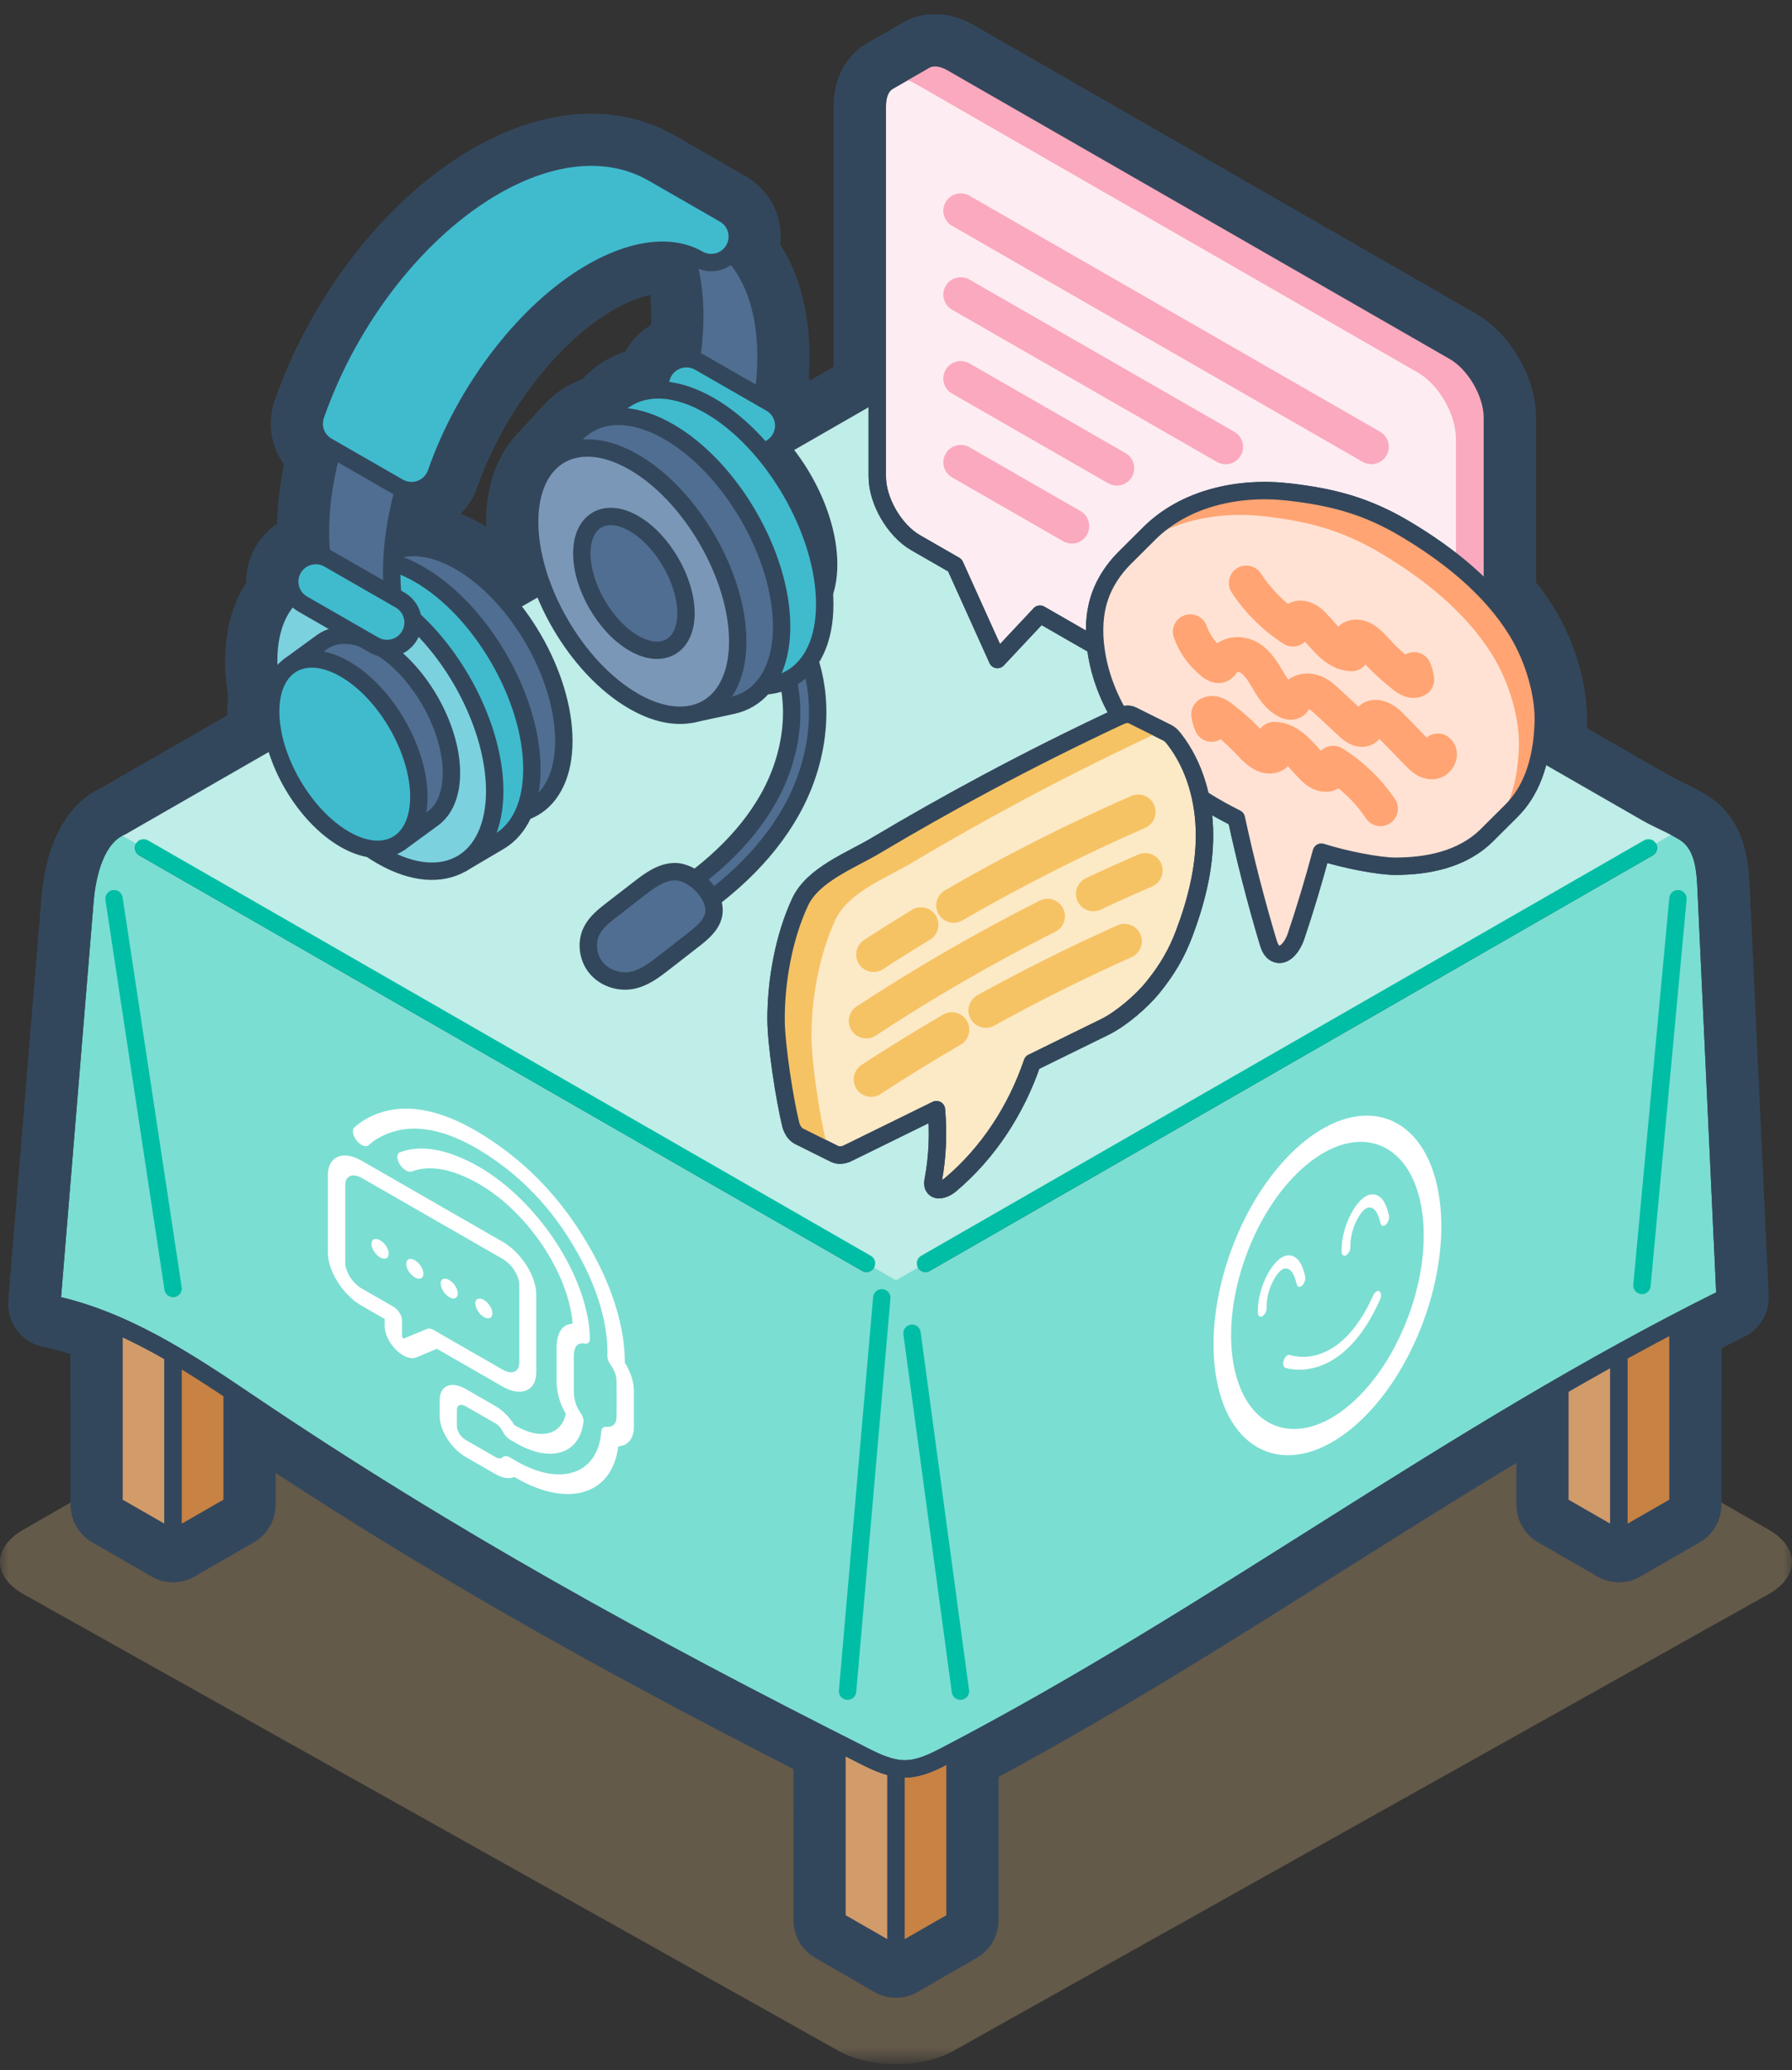 <?xml version="1.0" encoding="utf-8"?>
<!-- Generator: Adobe Illustrator 22.1.0, SVG Export Plug-In . SVG Version: 6.00 Build 0)  -->
<svg version="1.1" id="Layer_1" xmlns="http://www.w3.org/2000/svg" xmlns:xlink="http://www.w3.org/1999/xlink" x="0px" y="0px"
	 viewBox="0 0 103 119" enable-background="new 0 0 103 119" xml:space="preserve">
<rect x="0" y="0" width="103" height="119" fill="#333333" stroke="none"/>
<g id="Page-1_1_">
	<g id="Homepage-V11" transform="translate(-999, -1747)">
		<g id="Group-7" transform="translate(240, 1720)">
			<g id="Service-Hub" transform="translate(660, 0)">
				<g id="Service-Hub-Illustration" transform="translate(99, 30)">
					<g id="Page-1">
						<g id="Group-3" transform="translate(0, 56.694)">
							<g id="Clip-2">
							</g>
							<defs>
								
									<filter id="Adobe_OpacityMaskFilter" filterUnits="userSpaceOnUse" x="0" y="0.504" width="103" height="58.457">
									<feColorMatrix  type="matrix" values="1 0 0 0 0  0 1 0 0 0  0 0 1 0 0  0 0 0 1 0"/>
								</filter>
							</defs>
							<mask maskUnits="userSpaceOnUse" x="0" y="0.504" width="103" height="58.457" id="mask-2_1_">
								<g filter="url(#Adobe_OpacityMaskFilter)">
									<polygon id="path-1_1_" fill="#FFFFFF" points="0,0.504 103,0.504 103,58.961 0,58.961 									"/>
								</g>
							</mask>
							<path id="Fill-1" mask="url(#mask-2_1_)" fill="#F9D28C" fill-opacity="0.25" d="M54.757,1.276
								c-1.792-1.029-4.723-1.029-6.515,0L1.338,28.236c-1.792,1.03-1.782,2.699,0.021,3.709
								l46.864,26.259c1.802,1.01,4.752,1.01,6.555,0l46.864-26.259
								c1.803-1.01,1.812-2.679,0.02-3.709L54.757,1.276z"/>
						</g>
						
							<polygon id="Stroke-4" fill="none" stroke="#33475C" stroke-width="5" stroke-linecap="round" stroke-linejoin="round" points="
							93.052,75.134 89.658,77.085 93.052,79.036 96.446,77.085 						"/>
						
							<polygon id="Stroke-5" fill="none" stroke="#33475C" stroke-width="5" stroke-linecap="round" stroke-linejoin="round" points="
							96.446,44.76 93.052,46.711 93.052,79.035 96.446,77.085 						"/>
						
							<polygon id="Stroke-6" fill="none" stroke="#33475C" stroke-width="5" stroke-linecap="round" stroke-linejoin="round" points="
							93.052,85.445 89.658,83.494 89.658,57.244 93.052,55.294 						"/>
						
							<polygon id="Stroke-7" fill="none" stroke="#33475C" stroke-width="5" stroke-linecap="round" stroke-linejoin="round" points="
							51.5,22.828 6.555,48.662 51.5,74.495 96.445,48.662 						"/>
						
							<polygon id="Stroke-8" fill="none" stroke="#33475C" stroke-width="5" stroke-linecap="round" stroke-linejoin="round" points="
							51.5,99.017 48.106,100.968 51.5,102.919 54.893,100.968 						"/>
						
							<polygon id="Stroke-9" fill="none" stroke="#33475C" stroke-width="5" stroke-linecap="round" stroke-linejoin="round" points="
							9.948,75.134 6.554,77.085 9.948,79.036 13.342,77.085 						"/>
						
							<polygon id="Stroke-10" fill="none" stroke="#33475C" stroke-width="5" stroke-linecap="round" stroke-linejoin="round" points="
							6.554,44.76 9.948,46.711 9.948,79.035 6.554,77.085 						"/>
						
							<polygon id="Stroke-11" fill="none" stroke="#33475C" stroke-width="5" stroke-linecap="round" stroke-linejoin="round" points="
							54.894,68.643 54.894,100.968 51.5,102.918 51.5,70.594 						"/>
						
							<polygon id="Stroke-12" fill="none" stroke="#33475C" stroke-width="5" stroke-linecap="round" stroke-linejoin="round" points="
							48.106,68.643 51.5,70.594 51.5,102.918 48.106,100.968 						"/>
						
							<polygon id="Stroke-13" fill="none" stroke="#33475C" stroke-width="5" stroke-linecap="round" stroke-linejoin="round" points="
							6.554,48.661 51.5,74.495 51.5,109.327 48.106,107.377 48.106,83.635 9.948,61.703 
							9.948,85.445 6.554,83.494 						"/>
						
							<polygon id="Stroke-15" fill="none" stroke="#33475C" stroke-width="5" stroke-linecap="round" stroke-linejoin="round" points="
							13.342,83.494 9.948,85.445 9.948,48.885 13.342,50.836 						"/>
						
							<polygon id="Stroke-16" fill="none" stroke="#33475C" stroke-width="5" stroke-linecap="round" stroke-linejoin="round" points="
							51.5,109.328 51.5,74.495 96.445,48.661 96.445,83.494 93.052,85.444 93.052,55.293 
							54.894,77.226 54.893,107.377 						"/>
						
							<polygon id="Stroke-18" fill="none" stroke="#33475C" stroke-width="5" stroke-linecap="round" stroke-linejoin="round" points="
							6.554,44.76 51.5,70.594 51.5,74.495 6.554,48.661 						"/>
						
							<polygon id="Stroke-19" fill="none" stroke="#33475C" stroke-width="5" stroke-linecap="round" stroke-linejoin="round" points="
							96.446,44.76 96.446,48.661 51.5,74.495 51.5,70.594 						"/>
						
							<polygon id="Stroke-20" fill="none" stroke="#33475C" stroke-width="5" stroke-linecap="round" stroke-linejoin="round" points="
							51.5,18.926 6.555,44.761 51.5,70.593 96.445,44.761 						"/>
						<g id="Group-359" transform="translate(2.575, 0.296)">
							<path id="Stroke-21" fill="none" stroke="#33475C" stroke-width="5" stroke-linecap="round" stroke-linejoin="round" d="
								M95.489,47.796c-0.049-1.05-0.14-2.202-0.882-2.949c-0.482-0.485-1.728-0.953-2.522-1.409
								L48.925,18.63L4.4,44.222c-1.429,0.574-1.957,2.643-2.092,4.271
								c-0.635,7.722-1.271,15.444-1.907,23.165c4.128,0.879,7.75,3.26,11.241,5.622
								c11.557,7.817,22.946,14.06,35.411,20.343c0.759,0.383,1.558,0.766,2.408,0.758
								c0.829-0.01,1.602-0.392,2.337-0.775c15.667-8.166,28.95-18.466,44.781-26.314L95.489,47.796z
								"/>
							<path id="Stroke-23" fill="none" stroke="#33475C" stroke-width="5" stroke-linecap="round" stroke-linejoin="round" d="
								M46.142,93.914l1.966-22.61"/>
							<path id="Stroke-25" fill="none" stroke="#33475C" stroke-width="5" stroke-linecap="round" stroke-linejoin="round" d="
								M50.622,69.322l41.551-23.883"/>
							<path id="Stroke-27" fill="none" stroke="#33475C" stroke-width="5" stroke-linecap="round" stroke-linejoin="round" d="
								M5.677,45.439l41.551,23.883"/>
							<path id="Stroke-29" fill="none" stroke="#33475C" stroke-width="5" stroke-linecap="round" stroke-linejoin="round" d="
								M3.979,48.365l3.394,22.403"/>
							<path id="Stroke-31" fill="none" stroke="#33475C" stroke-width="5" stroke-linecap="round" stroke-linejoin="round" d="
								M93.871,48.365l-2.069,22.226"/>
							<path id="Stroke-33" fill="none" stroke="#33475C" stroke-width="5" stroke-linecap="round" stroke-linejoin="round" d="
								M49.846,73.34l2.782,20.574"/>
							<path id="Stroke-35" fill="none" stroke="#33475C" stroke-width="5" stroke-linecap="round" stroke-linejoin="round" d="
								M93.871,44.464L53.552,21.29l-4.627-2.66L4.4,44.222c-0.001,0.001-0.003,0.002-0.004,0.002
								l-0.417,0.24l44.946,25.833L93.871,44.464z"/>
							<path id="Stroke-37" fill="none" stroke="#33475C" stroke-width="5" stroke-linecap="round" stroke-linejoin="round" d="
								M22.698,78.116v-0.948c0.001-0.818,0.667-1.097,1.488-0.627l1.718,0.988
								c0.407,0.233,0.798,0.625,1.077,1.081l0.156,0.09c1.378,0.78,2.555,0.474,2.808-0.729
								c-0.178-0.306-0.312-0.62-0.395-0.925c-0.084-0.312-0.129-0.612-0.133-0.891v-2.05
								c0.003-0.266,0.046-0.506,0.127-0.715c0.127-0.361,0.408-0.575,0.791-0.601
								c-0.008-0.147-0.024-0.297-0.047-0.452c-0.494-3.192-3.234-6.748-6.165-8
								c-1.135-0.509-2.193-0.613-3.018-0.298c-0.193,0.081-0.506-0.099-0.698-0.402
								c-0.193-0.302-0.192-0.615,0.001-0.695c0.003-0.001,0.005-0.003,0.008-0.003
								c0.971-0.377,2.218-0.258,3.557,0.339c3.464,1.477,6.703,5.681,7.283,9.454
								c0.042,0.299,0.067,0.591,0.075,0.874v0.029c0.01,0.221-0.121,0.342-0.324,0.3
								c-0.262-0.05-0.46,0.056-0.532,0.285c-0.048,0.134-0.071,0.288-0.069,0.458v2.025
								c0,0.181,0.028,0.377,0.083,0.581c0.053,0.205,0.156,0.418,0.294,0.616
								c0.127,0.178,0.194,0.376,0.178,0.529c-0.207,1.834-1.853,2.374-3.824,1.257l-0.395-0.227
								c-0.168-0.097-0.324-0.272-0.415-0.465c-0.091-0.194-0.247-0.37-0.415-0.468l-1.718-0.987
								c-0.276-0.163-0.503-0.074-0.508,0.197v0.002v0.949c0,0.274,0.224,0.626,0.5,0.784
								l1.718,0.988c0.168,0.095,0.324,0.098,0.415,0.008c0.091-0.089,0.247-0.084,0.415,0.013
								l0.395,0.227c2.563,1.466,4.685,0.708,4.858-1.739c0.014-0.159,0.111-0.251,0.259-0.245
								c0.061,0.003,0.12-0.001,0.176-0.009c0.264-0.017,0.428-0.209,0.439-0.515
								c0.01-0.675,0.012-1.394,0-2.141c-0.002-0.278-0.129-0.612-0.346-0.909
								c-0.117-0.164-0.183-0.347-0.178-0.495c0.059-1.885-0.637-4.152-1.941-6.317
								c-1.024-1.758-2.412-3.349-3.943-4.521c-2.896-2.214-5.336-2.786-7.261-1.706
								c-0.209,0.117-0.401,0.258-0.577,0.42c-0.152,0.139-0.459,0.023-0.686-0.259
								c-0.227-0.281-0.288-0.622-0.136-0.761c0.2-0.184,0.418-0.344,0.655-0.478
								c2.172-1.227,4.927-0.572,8.188,1.922c1.744,1.331,3.327,3.141,4.497,5.142
								c1.427,2.364,2.215,4.84,2.204,6.932c0.331,0.538,0.518,1.104,0.521,1.584v2.164
								c-0.016,0.611-0.33,1.005-0.844,1.06l-0.055,0.007c-0.335,2.758-2.838,3.551-5.821,1.845
								l-0.156-0.089c-0.278,0.132-0.665,0.074-1.069-0.158l-1.718-0.987
								C23.372,79.983,22.702,78.937,22.698,78.116z M18.219,70.771c-0.524-0.301-0.949-0.968-0.949-1.489
								v-4.469c0-0.521,0.425-0.7,0.949-0.399l8.104,4.658c0.523,0.301,0.948,0.968,0.948,1.49
								v4.478c0,0.522-0.425,0.7-0.948,0.399l-3.994-2.296c-0.131-0.075-0.258-0.096-0.35-0.057
								l-1.326,0.551c-0.019,0.011-0.051-0.001-0.077-0.029c-0.027-0.026-0.044-0.062-0.044-0.09
								V72.592c0-0.272-0.221-0.619-0.494-0.776L18.219,70.771z M20.195,74.297
								c0.396,0.391,0.852,0.563,1.154,0.435l1.186-0.499l3.777,2.171
								c1.069,0.613,1.936,0.249,1.937-0.815v-4.467c-0.001-1.065-0.868-2.426-1.937-3.042
								l-8.104-4.658c-1.069-0.613-1.935-0.248-1.936,0.815v4.478c0.001,1.065,0.867,2.426,1.936,3.042
								l1.326,0.763v0.43C19.539,73.379,19.799,73.91,20.195,74.297z"/>
							<path id="Stroke-39" fill="none" stroke="#33475C" stroke-width="5" stroke-linecap="round" stroke-linejoin="round" d="
								M21.269,70.129c0.273,0.156,0.494,0.064,0.494-0.208c0-0.272-0.221-0.62-0.494-0.776
								c-0.273-0.157-0.494-0.064-0.494,0.208C20.774,69.625,20.996,69.972,21.269,70.129z"/>
							<path id="Stroke-41" fill="none" stroke="#33475C" stroke-width="5" stroke-linecap="round" stroke-linejoin="round" d="
								M22.761,70.495c0,0.268,0.215,0.61,0.484,0.77c0.273,0.157,0.494,0.064,0.494-0.208
								s-0.221-0.619-0.494-0.776c-0.273-0.157-0.494-0.064-0.494,0.208L22.761,70.495z"/>
							<path id="Stroke-43" fill="none" stroke="#33475C" stroke-width="5" stroke-linecap="round" stroke-linejoin="round" d="
								M24.749,71.637c0,0.268,0.215,0.61,0.484,0.77c0.273,0.157,0.494,0.064,0.494-0.208
								s-0.221-0.619-0.494-0.776c-0.272-0.157-0.494-0.064-0.494,0.208L24.749,71.637z"/>
							<path id="Stroke-45" fill="none" stroke="#33475C" stroke-width="5" stroke-linecap="round" stroke-linejoin="round" d="
								M19.774,68.778V68.768c-0.006-0.274-0.231-0.62-0.504-0.772
								c-0.273-0.157-0.494-0.063-0.494,0.208c0,0.272,0.221,0.619,0.494,0.776
								c0.273,0.157,0.494,0.064,0.494-0.208L19.774,68.778z"/>
							<path id="Stroke-47" fill="none" stroke="#33475C" stroke-width="5" stroke-linecap="round" stroke-linejoin="round" d="
								M72.494,63.68c-2.977,2.49-4.847,7.616-4.17,11.426c0.677,3.811,3.65,4.886,6.626,2.396
								c2.977-2.489,4.847-7.615,4.17-11.426C78.443,62.266,75.471,61.19,72.494,63.68z
								 M75.175,78.765c-3.52,2.944-7.036,1.673-7.836-2.834c-0.801-4.507,1.411-10.569,4.93-13.513
								c3.521-2.944,7.036-1.672,7.837,2.835S78.695,75.82,75.175,78.765z"/>
							<path id="Stroke-49" fill="none" stroke="#33475C" stroke-width="5" stroke-linecap="round" stroke-linejoin="round" d="
								M74.617,74.449c-1.718,1.436-3.296,0.884-3.319,0.876c-0.117-0.044-0.152-0.244-0.077-0.447
								c0.074-0.203,0.23-0.333,0.349-0.29c0.114,0.042,2.819,0.97,4.784-3.422
								c0.088-0.197,0.247-0.302,0.355-0.235c0.108,0.067,0.125,0.281,0.037,0.478
								C76.081,72.895,75.336,73.848,74.617,74.449z"/>
							<path id="Stroke-51" fill="none" stroke="#33475C" stroke-width="5" stroke-linecap="round" stroke-linejoin="round" d="
								M72.255,70.613c-0.129,0.108-0.26,0.07-0.298-0.09c-0.059-0.25-0.148-0.561-0.31-0.747
								c-0.145-0.165-0.337-0.206-0.514-0.106c-0.165,0.092-0.315,0.298-0.413,0.454
								c-0.321,0.515-0.509,1.182-0.491,1.74c0.006,0.192-0.101,0.412-0.241,0.495
								c-0.14,0.08-0.258-0.01-0.264-0.201c-0.025-0.781,0.238-1.713,0.688-2.432
								c0.225-0.36,0.469-0.62,0.705-0.755c0.332-0.186,0.675-0.13,0.918,0.15
								c0.222,0.254,0.335,0.642,0.407,0.95c0.039,0.167-0.037,0.403-0.171,0.528
								C72.266,70.604,72.26,70.608,72.255,70.613z"/>
							<path id="Stroke-53" fill="none" stroke="#33475C" stroke-width="5" stroke-linecap="round" stroke-linejoin="round" d="
								M77.07,67.107c-0.129,0.108-0.26,0.07-0.298-0.09c-0.059-0.25-0.148-0.561-0.31-0.747
								c-0.145-0.165-0.337-0.206-0.515-0.106c-0.164,0.091-0.314,0.298-0.412,0.454
								c-0.321,0.515-0.51,1.182-0.491,1.74c0.006,0.192-0.103,0.408-0.241,0.494
								c-0.14,0.081-0.258-0.009-0.264-0.201c-0.026-0.781,0.238-1.713,0.688-2.432
								c0.225-0.359,0.469-0.622,0.704-0.754c0.332-0.186,0.675-0.131,0.919,0.149
								c0.222,0.254,0.334,0.642,0.407,0.95c0.039,0.167-0.037,0.403-0.171,0.528
								C77.08,67.098,77.075,67.102,77.07,67.107z"/>
							<path id="Stroke-55" fill="none" stroke="#33475C" stroke-width="5" stroke-linecap="round" stroke-linejoin="round" d="
								M50.622,69.322l41.551-23.883"/>
							<path id="Stroke-57" fill="none" stroke="#33475C" stroke-width="5" stroke-linecap="round" stroke-linejoin="round" d="
								M5.677,45.439l41.551,23.883"/>
							<path id="Stroke-59" fill="none" stroke="#33475C" stroke-width="5" stroke-linecap="round" stroke-linejoin="round" d="
								M95.489,47.796c-0.049-1.05-0.14-2.202-0.882-2.949c-0.482-0.485-1.728-0.953-2.522-1.409
								L48.925,18.63L4.4,44.222c-1.429,0.574-1.957,2.643-2.092,4.271
								c-0.635,7.722-1.271,15.444-1.907,23.165c4.128,0.879,7.75,3.26,11.241,5.622
								c11.557,7.817,22.946,14.06,35.411,20.343c0.759,0.383,1.558,0.766,2.408,0.758
								c0.829-0.01,1.602-0.392,2.337-0.775c15.667-8.166,28.95-18.466,44.781-26.314L95.489,47.796z
								"/>
							<path id="Stroke-61" fill="none" stroke="#33475C" stroke-width="5" stroke-linecap="round" stroke-linejoin="round" d="
								M17.873,32.421c0-3.781,2.691-5.328,5.98-3.437c3.289,1.89,5.98,6.53,5.98,10.311
								s-2.692,5.328-5.98,3.437C20.564,40.843,17.873,36.202,17.873,32.421z"/>
							<path id="Stroke-63" fill="none" stroke="#33475C" stroke-width="5" stroke-linecap="round" stroke-linejoin="round" d="
								M21.5,29.708c-1.802-1.036-3.438-1.122-4.618-0.426l-2.138,1.261l0.767,0.305
								c-0.327,0.702-0.508,1.573-0.508,2.595c0,4.108,2.924,9.15,6.497,11.204
								c0.949,0.545,1.85,0.825,2.664,0.868L23.981,46.332l2.138-1.26
								c1.16-0.684,1.878-2.125,1.878-4.161C27.998,36.803,25.074,31.762,21.5,29.708z"/>
							<path id="Stroke-65" fill="none" stroke="#33475C" stroke-width="5" stroke-linecap="round" stroke-linejoin="round" d="
								M12.866,34.703c0-2.037,0.718-3.477,1.878-4.161c1.18-0.695,2.816-0.609,4.619,0.426
								c3.573,2.054,6.497,7.095,6.497,11.203c0,2.037-0.718,3.477-1.878,4.161
								c-1.18,0.696-2.817,0.61-4.619-0.426C15.79,43.852,12.866,38.811,12.866,34.703z"/>
							<path id="Stroke-67" fill="none" stroke="#33475C" stroke-width="5" stroke-linecap="round" stroke-linejoin="round" d="
								M19.113,33.79c-1.269-0.729-2.412-0.74-3.194-0.17l-1.871,1.366l0.282,2.862l2.218,4.416
								l3.889,2.853l1.871-1.366c0.662-0.483,1.065-1.383,1.065-2.617
								C23.372,38.441,21.456,35.137,19.113,33.79z"/>
							<path id="Stroke-69" fill="none" stroke="#33475C" stroke-width="5" stroke-linecap="round" stroke-linejoin="round" d="
								M12.983,37.604c0-1.234,0.402-2.134,1.064-2.617c0.782-0.571,1.926-0.559,3.195,0.17
								c2.342,1.346,4.258,4.651,4.258,7.344c0,1.234-0.403,2.134-1.064,2.617
								c-0.782,0.571-1.926,0.56-3.194-0.169C14.899,43.602,12.983,40.297,12.983,37.604z"/>
							<path id="Stroke-71" fill="none" stroke="#33475C" stroke-width="5" stroke-linecap="round" stroke-linejoin="round" d="
								M34.991,23.364c0-1.577,0.556-2.692,1.455-3.221c0.913-0.539,2.18-0.472,3.576,0.329
								c2.767,1.591,5.031,5.495,5.031,8.675c0,1.577-0.556,2.692-1.454,3.222
								c-0.914,0.539-2.182,0.472-3.577-0.331C37.255,30.449,34.991,26.545,34.991,23.364z"/>
							<path id="Stroke-73" fill="none" stroke="#33475C" stroke-width="5" stroke-linecap="round" stroke-linejoin="round" d="
								M35.41,50.216c-0.254,0-0.501-0.128-0.642-0.36c-0.215-0.352-0.102-0.811,0.252-1.025
								c3.103-1.873,5.247-3.904,6.554-6.209c1.567-2.76,1.792-5.979,0.588-8.399
								c-0.183-0.369-0.032-0.817,0.339-1c0.371-0.183,0.821-0.031,1.004,0.338
								c1.421,2.857,1.181,6.609-0.626,9.795c-1.437,2.533-3.754,4.741-7.082,6.751
								C35.676,50.181,35.542,50.216,35.41,50.216z"/>
							<path id="Stroke-75" fill="none" stroke="#33475C" stroke-width="5" stroke-linecap="round" stroke-linejoin="round" d="
								M36.181,46.808c-0.751,0.018-1.401,0.498-1.995,0.957c-0.527,0.408-1.055,0.816-1.582,1.223
								c-0.454,0.351-0.923,0.72-1.177,1.234c-0.333,0.675-0.214,1.539,0.267,2.118
								c0.482,0.579,1.295,0.856,2.037,0.719c0.703-0.129,1.295-0.581,1.859-1.019
								c0.571-0.444,1.142-0.889,1.714-1.334c0.519-0.404,1.079-0.878,1.154-1.53
								C38.583,48.081,37.251,46.781,36.181,46.808z"/>
							<path id="Stroke-77" fill="none" stroke="#33475C" stroke-width="5" stroke-linecap="round" stroke-linejoin="round" d="
								M16.326,30.632c-0.312-0.977-0.48-2.11-0.48-3.385c0-6.829,4.816-15.134,10.756-18.548
								c2.97-1.707,5.659-1.869,7.606-0.75c1.947,1.12,3.151,3.518,3.151,6.933
								c0,1.274-0.168,2.6-0.48,3.936l4.094,2.353c0.312-1.336,0.48-2.662,0.48-3.936
								c0-3.415-1.204-5.814-3.151-6.933s-4.636-0.957-7.606,0.75
								c-5.941,3.414-10.757,11.719-10.757,18.548c0,1.274,0.169,2.407,0.48,3.385L16.326,30.632z"/>
							<path id="Stroke-79" fill="none" stroke="#33475C" stroke-width="5" stroke-linecap="round" stroke-linejoin="round" d="
								M19.669,33.98c-0.255,0-0.512-0.065-0.749-0.2l-4.093-2.353
								c-0.717-0.413-0.963-1.325-0.549-2.039c0.415-0.714,1.331-0.959,2.048-0.547l4.094,2.353
								c0.716,0.413,0.962,1.325,0.548,2.039C20.691,33.713,20.187,33.98,19.669,33.98z"/>
							<path id="Stroke-81" fill="none" stroke="#33475C" stroke-width="5" stroke-linecap="round" stroke-linejoin="round" d="
								M40.972,22.664c-0.254,0-0.512-0.065-0.748-0.2l-4.094-2.353
								c-0.717-0.413-0.963-1.326-0.549-2.04c0.415-0.713,1.331-0.959,2.048-0.547l4.094,2.353
								c0.717,0.412,0.963,1.325,0.549,2.039C41.994,22.396,41.49,22.664,40.972,22.664z"/>
							<path id="Stroke-83" fill="none" stroke="#33475C" stroke-width="5" stroke-linecap="round" stroke-linejoin="round" d="
								M39.052,9.01l-4.093-2.353c-2.516-1.445-5.749-1.179-9.106,0.75
								c-4.393,2.524-8.334,7.569-10.285,13.162c-0.236,0.677,0.044,1.425,0.667,1.782l4.093,2.353
								c0.23,0.133,0.49,0.201,0.75,0.201c0.176,0,0.353-0.031,0.523-0.094
								c0.418-0.155,0.746-0.488,0.893-0.909c1.699-4.871,5.212-9.407,8.952-11.556
								c1.586-0.911,3.113-1.342,4.417-1.245c0.63,0.046,1.199,0.213,1.69,0.495
								c0.718,0.413,1.634,0.168,2.048-0.547C40.015,10.334,39.769,9.422,39.052,9.01z"/>
							<path id="Stroke-85" fill="none" stroke="#33475C" stroke-width="5" stroke-linecap="round" stroke-linejoin="round" d="
								M31.577,23.818c0-2.076,0.733-3.545,1.916-4.243c1.203-0.71,2.872-0.622,4.71,0.435
								c3.644,2.094,6.626,7.236,6.626,11.426c0,2.076-0.733,3.545-1.916,4.243
								c-1.203,0.709-2.873,0.622-4.71-0.435C34.559,33.15,31.577,28.008,31.577,23.818z"/>
							<path id="Stroke-87" fill="none" stroke="#33475C" stroke-width="5" stroke-linecap="round" stroke-linejoin="round" d="
								M35.856,21.515c-1.802-1.036-3.439-1.122-4.619-0.426c-0.271,0.16-0.518,0.361-0.738,0.602
								l-1.581,1.734l0.502,0.866c-0.039,0.304-0.062,0.622-0.062,0.959c0,4.108,2.924,9.15,6.497,11.204
								c0.293,0.167,0.579,0.306,0.862,0.425l0.502,0.866l2.299-0.495
								c0.344-0.074,0.663-0.198,0.955-0.37c1.16-0.684,1.878-2.125,1.878-4.161
								C42.353,28.61,39.43,23.569,35.856,21.515z"/>
							<path id="Stroke-89" fill="none" stroke="#33475C" stroke-width="5" stroke-linecap="round" stroke-linejoin="round" d="
								M27.868,26.699c0-1.436,0.388-2.55,1.05-3.275c1.081-1.185,2.89-1.334,4.93-0.162
								c3.288,1.891,5.98,6.531,5.98,10.312c0,2.346-1.036,3.831-2.608,4.17
								c-0.961,0.207-2.123-0.015-3.371-0.733C30.559,35.12,27.868,30.48,27.868,26.699z"/>
							<path id="Stroke-91" fill="none" stroke="#33475C" stroke-width="5" stroke-linecap="round" stroke-linejoin="round" d="
								M30.867,28.517c0-1.893,1.347-2.667,2.993-1.721c1.647,0.947,2.993,3.269,2.993,5.161
								c0,1.893-1.347,2.667-2.993,1.721C32.214,32.732,30.867,30.409,30.867,28.517z"/>
							<path id="Stroke-93" fill="none" stroke="#33475C" stroke-width="5" stroke-linecap="round" stroke-linejoin="round" d="
								M81.002,16.908L52.144,0.321c-0.605-0.348-1.155-0.379-1.554-0.15L48.495,1.375
								c-0.399,0.229-0.646,0.719-0.646,1.415v21.312c0,1.391,0.99,3.099,2.2,3.794l2.263,1.301
								H52.312l2.444,5.417l2.444-2.608l21.708,12.477c0.605,0.348,1.156,0.38,1.554,0.151l2.095-1.204
								c0.399-0.23,0.646-0.72,0.646-1.415v-21.313C83.202,19.311,82.212,17.604,81.002,16.908z"/>
							<path id="Stroke-95" fill="none" stroke="#33475C" stroke-width="5" stroke-linecap="round" stroke-linejoin="round" d="
								M83.203,20.702c0-1.391-0.99-3.099-2.2-3.795L52.144,0.321
								c-0.605-0.348-1.156-0.379-1.554-0.15l-2.095,1.204c0.399-0.23,0.95-0.198,1.555,0.15
								L78.907,18.112c1.21,0.696,2.2,2.403,2.2,3.795v21.313c0,0.695-0.248,1.185-0.646,1.414
								l2.095-1.204c0.398-0.23,0.646-0.72,0.646-1.415V20.702z"/>
							<path id="Stroke-97" fill="none" stroke="#33475C" stroke-width="5" stroke-linecap="round" stroke-linejoin="round" d="
								M81.002,16.908L52.144,0.321c-0.605-0.348-1.155-0.379-1.554-0.15L48.495,1.375
								c-0.399,0.229-0.646,0.719-0.646,1.415v21.312c0,1.391,0.99,3.099,2.2,3.794l2.263,1.301
								H52.312l2.444,5.417l2.444-2.608l21.708,12.477c0.605,0.348,1.156,0.38,1.554,0.151l2.095-1.204
								c0.399-0.23,0.646-0.72,0.646-1.415v-21.313C83.202,19.311,82.212,17.604,81.002,16.908z"/>
							<path id="Stroke-99" fill="none" stroke="#33475C" stroke-width="5" stroke-linecap="round" stroke-linejoin="round" d="
								M76.248,22.386L52.645,8.819"/>
							<path id="Stroke-101" fill="none" stroke="#33475C" stroke-width="5" stroke-linecap="round" stroke-linejoin="round" d="
								M67.873,22.392l-15.228-8.753"/>
							<path id="Stroke-103" fill="none" stroke="#33475C" stroke-width="5" stroke-linecap="round" stroke-linejoin="round" d="
								M59.031,26.948l-6.385-3.67"/>
							<path id="Stroke-105" fill="none" stroke="#33475C" stroke-width="5" stroke-linecap="round" stroke-linejoin="round" d="
								M61.617,23.616l-8.972-5.157"/>
							<path id="Stroke-107" fill="none" stroke="#33475C" stroke-width="5" stroke-linecap="round" stroke-linejoin="round" d="
								M60.641,31.006c0.284-0.831,0.784-1.582,1.403-2.207c0.012-0.012,0.024-0.024,0.036-0.036
								l1.403-1.397c2.039-2.03,5.133-2.717,8.042-2.38c2.434,0.284,4.388,0.764,6.671,2.123
								c2.477,1.476,4.855,3.363,6.375,5.795c1.067,1.707,1.596,3.786,1.559,5.269
								c-0.062,2.47-0.784,4.09-1.836,5.138l-1.403,1.397c-1.429,1.423-3.468,1.789-5.286,1.788
								c-0.896,0-2.845-0.367-4.233-0.812c-0.44,1.632-0.921,3.254-1.462,4.857
								c-0.185,0.549-0.664,1.225-1.181,0.961c-0.243-0.124-0.344-0.411-0.423-0.672
								c-0.7-2.337-1.304-4.703-1.819-7.087c-1.183-0.592-2.316-1.273-3.355-2.093
								c-2.406-1.898-4.302-4.587-4.715-7.615C60.279,33.023,60.31,31.973,60.641,31.006z"/>
							<path id="Stroke-109" fill="none" stroke="#33475C" stroke-width="5" stroke-linecap="round" stroke-linejoin="round" d="
								M60.641,31.006c0.284-0.831,0.784-1.582,1.403-2.207c0.012-0.012,0.024-0.024,0.036-0.036
								c2.039-2.03,5.134-2.717,8.042-2.38c2.434,0.283,4.388,0.763,6.671,2.123
								c2.477,1.475,4.855,3.363,6.376,5.795c1.067,1.707,1.595,3.786,1.559,5.269
								c-0.062,2.471-0.784,4.091-1.837,5.139c-1.429,1.423-3.468,1.789-5.286,1.788
								c-0.896,0-2.845-0.367-4.233-0.812c-0.44,1.632-0.921,3.254-1.462,4.857
								c-0.185,0.549-0.664,1.225-1.181,0.961c-0.243-0.124-0.344-0.411-0.423-0.672
								c-0.7-2.337-1.304-4.703-1.819-7.087c-1.183-0.592-2.316-1.273-3.355-2.093
								c-2.406-1.898-4.302-4.587-4.715-7.615C60.279,33.023,60.31,31.973,60.641,31.006z"/>
							<path id="Stroke-111" fill="none" stroke="#33475C" stroke-width="5" stroke-linecap="round" stroke-linejoin="round" d="
								M80.072,39.867c0.244,0.195-0.022,0.63-0.335,0.635c-0.314,0.005-0.569-0.235-0.787-0.46
								l-1.625-1.669c-0.323-0.332-0.918-0.652-1.176-0.267c-0.089,0.134-0.094,0.317-0.206,0.433
								c-0.218,0.226-0.592,0.01-0.822-0.204c-0.456-0.423-0.911-0.847-1.367-1.27
								c-0.27-0.251-0.553-0.509-0.907-0.612c-0.354-0.103-0.8,0.004-0.961,0.333
								c-0.048,0.097-0.076,0.216-0.17,0.269c-0.093,0.052-0.21,0.017-0.305-0.031
								c-0.5-0.243-0.82-0.736-1.103-1.213c-0.282-0.477-0.57-0.981-1.039-1.277
								c-0.47-0.297-1.183-0.294-1.501,0.16c-0.072,0.103-0.132,0.231-0.252,0.266
								c-0.117,0.033-0.235-0.038-0.332-0.111c-0.615-0.463-1.089-1.109-1.346-1.832"/>
							<path id="Stroke-113" fill="none" stroke="#33475C" stroke-width="5" stroke-linecap="round" stroke-linejoin="round" d="
								M78.703,35.189c0.08,0.185,0.133,0.383,0.156,0.582c-0.216,0.138-0.495-0.018-0.698-0.175
								c-0.63-0.487-1.215-1.031-1.747-1.622c-0.345-0.383-0.846-0.828-1.304-0.59
								c0.001,0.3,0.002,0.601,0.003,0.902c-0.935-0.029-1.528-0.957-2.174-1.63
								c-0.214-0.225-0.485-0.442-0.795-0.428c-0.311,0.013-0.591,0.394-0.402,0.64
								c-1.069-0.684-1.99-1.596-2.685-2.655"/>
							<path id="Stroke-115" fill="none" stroke="#33475C" stroke-width="5" stroke-linecap="round" stroke-linejoin="round" d="
								M67.061,38.342c-0.082-0.184-0.138-0.38-0.164-0.579c0.214-0.14,0.496,0.012,0.7,0.165
								c0.636,0.479,1.228,1.015,1.768,1.599c0.35,0.378,0.857,0.817,1.312,0.572
								c-0.005-0.301-0.01-0.601-0.015-0.901c0.935,0.015,1.541,0.936,2.196,1.602
								c0.218,0.221,0.491,0.435,0.801,0.417c0.311-0.017,0.586-0.402,0.393-0.645
								c1.078,0.67,2.012,1.569,2.72,2.619"/>
							<path id="Stroke-117" fill="none" stroke="#33475C" stroke-width="5" stroke-linecap="round" stroke-linejoin="round" d="
								M83.169,34.302c-1.521-2.432-3.899-4.319-6.375-5.795c-2.283-1.36-4.237-1.839-6.671-2.123
								c-2.908-0.338-6.003,0.349-8.042,2.379l1.403-1.396c2.039-2.03,5.134-2.718,8.042-2.38
								c2.434,0.283,4.388,0.763,6.671,2.123c2.477,1.476,4.855,3.363,6.376,5.795
								c1.067,1.707,1.595,3.787,1.559,5.269c-0.062,2.47-0.784,4.091-1.837,5.139l-1.403,1.396
								c1.053-1.048,1.775-2.668,1.837-5.138C84.765,38.088,84.236,36.008,83.169,34.302z"/>
							<path id="Stroke-119" fill="none" stroke="#33475C" stroke-width="5" stroke-linecap="round" stroke-linejoin="round" d="
								M60.641,31.006c0.284-0.831,0.784-1.582,1.403-2.207c0.012-0.012,0.024-0.024,0.036-0.036
								l1.403-1.397c2.039-2.03,5.133-2.717,8.042-2.38c2.434,0.284,4.388,0.764,6.671,2.123
								c2.477,1.476,4.855,3.363,6.375,5.795c1.067,1.707,1.596,3.786,1.559,5.269
								c-0.062,2.47-0.784,4.09-1.836,5.138l-1.403,1.397c-1.429,1.423-3.468,1.789-5.286,1.788
								c-0.896,0-2.845-0.367-4.233-0.812c-0.44,1.632-0.921,3.254-1.462,4.857
								c-0.185,0.549-0.664,1.225-1.181,0.961c-0.243-0.124-0.344-0.411-0.423-0.672
								c-0.7-2.337-1.304-4.703-1.819-7.087c-1.183-0.592-2.316-1.273-3.355-2.093
								c-2.406-1.898-4.302-4.587-4.715-7.615C60.279,33.023,60.31,31.973,60.641,31.006z"/>
							<path id="Stroke-121" fill="none" stroke="#33475C" stroke-width="5" stroke-linecap="round" stroke-linejoin="round" d="
								M64.923,39.196c-0.087-0.113-0.183-0.227-0.299-0.308c-0.028-0.021-0.058-0.038-0.088-0.053
								l-2.033-1.013c-0.033-0.017-0.068-0.029-0.105-0.04c-0.243-0.067-0.497,0.042-0.726,0.149
								c-2.547,1.193-5.061,2.453-7.54,3.779c-2.154,1.152-4.282,2.354-6.38,3.604
								c-1.432,0.852-3.608,1.664-4.341,3.245c-0.938,2.023-1.379,4.512-1.38,6.718
								c-0.001,1.475,0.496,4.657,0.858,6.119c0.062,0.188,0.176,0.428,0.38,0.571
								c0.028,0.02,0.057,0.037,0.088,0.052l2.033,1.012c0.17,0.085,0.392,0.104,0.68,0
								c0.127-0.062,0.254-0.124,0.38-0.186h0.001c1.624-0.799,3.215-1.579,4.798-2.357
								c0.117,1.339,0.067,2.692-0.178,4.014c-0.026,0.137-0.051,0.286,0.012,0.411
								c0.026,0.051,0.06,0.09,0.1,0.117c0.219,0.153,0.618-0.015,0.859-0.217
								c2.193-1.844,3.792-4.321,4.717-7.032c1.374-0.675,2.76-1.355,4.177-2.051
								c0.962-0.472,2.133-1.51,2.707-2.212c0.868-1.061,1.414-2.007,1.847-3.156
								c0.688-1.823,1.176-3.745,1.167-5.692C66.649,42.722,66.114,40.74,64.923,39.196z"/>
							<path id="Stroke-123" fill="none" stroke="#33475C" stroke-width="5" stroke-linecap="round" stroke-linejoin="round" d="
								M62.503,37.823c-0.033-0.017-0.068-0.03-0.105-0.04c-0.243-0.067-0.497,0.042-0.726,0.149
								c-2.547,1.193-5.061,2.453-7.54,3.778c-2.155,1.152-4.282,2.354-6.381,3.604
								c-1.432,0.853-3.608,1.664-4.341,3.245c-0.938,2.023-1.378,4.512-1.38,6.718
								c-0.001,1.475,0.496,4.658,0.859,6.119c0.061,0.188,0.176,0.428,0.38,0.572
								c0.027,0.019,0.056,0.036,0.087,0.052l2.033,1.012c-0.03-0.015-0.059-0.033-0.087-0.052
								c-0.205-0.144-0.319-0.384-0.38-0.572c-0.053-0.213-0.109-0.466-0.165-0.742
								c-0.332-1.614-0.693-4.116-0.693-5.376c0.001-2.206,0.442-4.695,1.38-6.718
								c0.733-1.582,2.91-2.392,4.341-3.245c2.098-1.25,4.226-2.452,6.38-3.604
								c2.4-1.283,4.835-2.503,7.297-3.661c0.082-0.038,0.162-0.079,0.243-0.118
								c0.229-0.107,0.482-0.216,0.726-0.149c0.037,0.01,0.071,0.024,0.104,0.04L62.503,37.823z"/>
							<path id="Stroke-125" fill="none" stroke="#33475C" stroke-width="5" stroke-linecap="round" stroke-linejoin="round" d="
								M52.238,48.746c3.431-1.988,6.974-3.783,10.608-5.373"/>
							<path id="Stroke-127" fill="none" stroke="#33475C" stroke-width="5" stroke-linecap="round" stroke-linejoin="round" d="
								M47.636,51.573c0.899-0.585,1.808-1.156,2.726-1.714"/>
							<path id="Stroke-129" fill="none" stroke="#33475C" stroke-width="5" stroke-linecap="round" stroke-linejoin="round" d="
								M60.269,48.085c0.986-0.463,1.98-0.911,2.981-1.345"/>
							<path id="Stroke-131" fill="none" stroke="#33475C" stroke-width="5" stroke-linecap="round" stroke-linejoin="round" d="
								M47.212,55.392c3.355-2.204,6.836-4.216,10.422-6.024"/>
							<path id="Stroke-133" fill="none" stroke="#33475C" stroke-width="5" stroke-linecap="round" stroke-linejoin="round" d="
								M54.089,54.783c2.597-1.436,5.256-2.762,7.966-3.974"/>
							<path id="Stroke-135" fill="none" stroke="#33475C" stroke-width="5" stroke-linecap="round" stroke-linejoin="round" d="
								M47.494,58.75c1.522-0.993,3.071-1.948,4.643-2.861"/>
							<path id="Stroke-137" fill="none" stroke="#33475C" stroke-width="5" stroke-linecap="round" stroke-linejoin="round" d="
								M64.923,39.196c-0.087-0.113-0.183-0.227-0.299-0.308c-0.028-0.021-0.058-0.038-0.088-0.053
								l-2.033-1.013c-0.033-0.017-0.068-0.029-0.105-0.04c-0.243-0.067-0.497,0.042-0.726,0.149
								c-2.547,1.193-5.061,2.453-7.54,3.779c-2.154,1.152-4.282,2.354-6.38,3.604
								c-1.432,0.852-3.608,1.664-4.341,3.245c-0.938,2.023-1.379,4.512-1.38,6.718
								c-0.001,1.475,0.496,4.657,0.858,6.119c0.062,0.188,0.176,0.428,0.38,0.571
								c0.028,0.02,0.057,0.037,0.088,0.052l2.033,1.012c0.17,0.085,0.392,0.104,0.68,0
								c0.127-0.062,0.254-0.124,0.38-0.186h0.001c1.624-0.799,3.215-1.579,4.798-2.357
								c0.117,1.339,0.067,2.692-0.178,4.014c-0.026,0.137-0.051,0.286,0.012,0.411
								c0.026,0.051,0.06,0.09,0.1,0.117c0.219,0.153,0.618-0.015,0.859-0.217
								c2.193-1.844,3.792-4.321,4.717-7.032c1.374-0.675,2.76-1.355,4.177-2.051
								c0.962-0.472,2.133-1.51,2.707-2.212c0.868-1.061,1.414-2.007,1.847-3.156
								c0.688-1.823,1.176-3.745,1.167-5.692C66.649,42.722,66.114,40.74,64.923,39.196z"/>
							<polygon id="Stroke-139" fill="none" stroke="#33475C" stroke-linecap="round" stroke-linejoin="round" points="
								90.477,74.838 87.083,76.789 90.477,78.74 93.871,76.789 							"/>
							<polygon id="Stroke-141" fill="none" stroke="#33475C" stroke-linecap="round" stroke-linejoin="round" points="
								93.871,44.464 90.477,46.414 90.477,78.739 93.871,76.789 							"/>
							<polygon id="Fill-143" fill="#D29B6A" points="90.477,85.149 87.083,83.198 87.083,56.948 90.477,54.998 
															"/>
							<polygon id="Stroke-145" fill="none" stroke="#33475C" stroke-linecap="round" stroke-linejoin="round" points="
								90.477,85.149 87.083,83.198 87.083,56.948 90.477,54.998 							"/>
							<polygon id="Fill-147" fill="#C78244" points="48.925,22.532 3.98,48.366 48.925,74.199 93.87,48.366 
															"/>
							<polygon id="Stroke-149" fill="none" stroke="#33475C" stroke-linecap="round" stroke-linejoin="round" points="
								48.925,22.532 3.98,48.366 48.925,74.199 93.87,48.366 							"/>
							<polygon id="Stroke-151" fill="none" stroke="#33475C" stroke-linecap="round" stroke-linejoin="round" points="
								48.925,98.721 45.531,100.672 48.925,102.623 52.318,100.672 							"/>
							<polygon id="Stroke-153" fill="none" stroke="#33475C" stroke-linecap="round" stroke-linejoin="round" points="
								7.373,74.838 3.979,76.789 7.373,78.74 10.767,76.789 							"/>
							<polygon id="Stroke-155" fill="none" stroke="#33475C" stroke-linecap="round" stroke-linejoin="round" points="
								3.979,44.464 7.373,46.414 7.373,78.739 3.979,76.789 							"/>
							<polygon id="Stroke-157" fill="none" stroke="#33475C" stroke-linecap="round" stroke-linejoin="round" points="
								52.319,68.347 52.319,100.672 48.925,102.622 48.925,70.297 							"/>
							<polygon id="Stroke-159" fill="none" stroke="#33475C" stroke-linecap="round" stroke-linejoin="round" points="
								45.531,68.347 48.925,70.297 48.925,102.622 45.531,100.672 							"/>
							<polygon id="Fill-161" fill="#D29B6A" points="3.979,48.365 48.925,74.199 48.925,109.031 45.531,107.081 
								45.531,83.339 7.373,61.407 7.373,85.149 3.979,83.198 							"/>
							<polygon id="Stroke-163" fill="none" stroke="#33475C" stroke-linecap="round" stroke-linejoin="round" points="
								3.979,48.365 48.925,74.199 48.925,109.031 45.531,107.081 45.531,83.339 7.373,61.407 
								7.373,85.149 3.979,83.198 							"/>
							<polygon id="Fill-165" fill="#C78244" points="10.767,83.198 7.373,85.149 7.373,48.589 10.767,50.54 
															"/>
							<polygon id="Stroke-167" fill="none" stroke="#33475C" stroke-linecap="round" stroke-linejoin="round" points="
								10.767,83.198 7.373,85.149 7.373,48.589 10.767,50.54 							"/>
							<polygon id="Fill-169" fill="#C78244" points="48.925,109.031 48.925,74.199 93.87,48.365 93.87,83.197 
								90.477,85.148 90.477,54.997 52.319,76.93 52.318,107.081 							"/>
							<polygon id="Stroke-171" fill="none" stroke="#33475C" stroke-linecap="round" stroke-linejoin="round" points="
								48.925,109.031 48.925,74.199 93.87,48.365 93.87,83.197 90.477,85.148 90.477,54.997 
								52.319,76.93 52.318,107.081 							"/>
							<polygon id="Fill-173" fill="#C78244" points="3.979,44.464 48.925,70.298 48.925,74.199 3.979,48.365 
															"/>
							<polygon id="Stroke-175" fill="none" stroke="#33475C" stroke-linecap="round" stroke-linejoin="round" points="
								3.979,44.464 48.925,70.298 48.925,74.199 3.979,48.365 							"/>
							<polygon id="Fill-177" fill="#C78244" points="93.871,44.464 93.871,48.365 48.925,74.199 48.925,70.298 
															"/>
							<polygon id="Stroke-179" fill="none" stroke="#33475C" stroke-linecap="round" stroke-linejoin="round" points="
								93.871,44.464 93.871,48.365 48.925,74.199 48.925,70.298 							"/>
							<polygon id="Fill-181" fill="#D29B6A" points="48.925,18.63 3.98,44.465 48.925,70.297 93.87,44.465 							
								"/>
							<polygon id="Stroke-183" fill="none" stroke="#33475C" stroke-linecap="round" stroke-linejoin="round" points="
								48.925,18.63 3.98,44.465 48.925,70.297 93.87,44.465 							"/>
							<path id="Fill-185" fill="#7BDED2" d="M95.489,47.796c-0.049-1.05-0.14-2.202-0.882-2.949
								c-0.482-0.485-1.728-0.953-2.522-1.409L48.925,18.63L4.4,44.222
								c-1.429,0.574-1.957,2.643-2.092,4.271c-0.635,7.722-1.271,15.444-1.907,23.165
								c4.128,0.879,7.75,3.26,11.241,5.622c11.557,7.817,22.946,14.06,35.411,20.343
								c0.759,0.383,1.558,0.766,2.408,0.758c0.829-0.01,1.602-0.392,2.337-0.775
								c15.667-8.166,28.95-18.466,44.781-26.314L95.489,47.796z"/>
							<path id="Stroke-187" fill="none" stroke="#33475C" stroke-linecap="round" stroke-linejoin="round" d="M95.489,47.796
								c-0.049-1.05-0.14-2.202-0.882-2.949c-0.482-0.485-1.728-0.953-2.522-1.409L48.925,18.63
								L4.4,44.222c-1.429,0.574-1.957,2.643-2.092,4.271c-0.635,7.722-1.271,15.444-1.907,23.165
								c4.128,0.879,7.75,3.26,11.241,5.622c11.557,7.817,22.946,14.06,35.411,20.343
								c0.759,0.383,1.558,0.766,2.408,0.758c0.829-0.01,1.602-0.392,2.337-0.775
								c15.667-8.166,28.95-18.466,44.781-26.314L95.489,47.796z"/>
							<g id="Group-192" transform="translate(45.706, 71.138)">
								<path id="Fill-189" fill="#CBD6E3" d="M0.436,22.776L2.402,0.167"/>
								<path id="Stroke-191" fill="none" stroke="#00BEA5" stroke-linecap="round" stroke-linejoin="round" d="M0.436,22.776
									L2.402,0.167"/>
							</g>
							<g id="Group-196" transform="translate(50.212, 44.862)">
								<path id="Fill-193" fill="#D29B6A" d="M0.409,24.46L41.961,0.577"/>
								<path id="Stroke-195" fill="none" stroke="#33475C" stroke-linecap="round" stroke-linejoin="round" d="M0.409,24.46
									L41.961,0.577"/>
							</g>
							<g id="Group-200" transform="translate(5.15, 44.862)">
								<path id="Fill-197" fill="#D29B6A" d="M0.527,0.578l41.551,23.883"/>
								<path id="Stroke-199" fill="none" stroke="#33475C" stroke-linecap="round" stroke-linejoin="round" d="M0.527,0.578
									l41.551,23.883"/>
							</g>
							<g id="Group-204" transform="translate(3.862, 48.066)">
								<path id="Fill-201" fill="#D29B6A" d="M0.117,0.299l3.394,22.403"/>
								<path id="Stroke-203" fill="none" stroke="#00BEA5" stroke-linecap="round" stroke-linejoin="round" d="M0.117,0.299
									l3.394,22.403"/>
							</g>
							<g id="Group-208" transform="translate(91.412, 48.066)">
								<path id="Fill-205" fill="#D29B6A" d="M2.458,0.299L0.389,22.525"/>
								<path id="Stroke-207" fill="none" stroke="#00BEA5" stroke-linecap="round" stroke-linejoin="round" d="M2.458,0.299
									L0.389,22.525"/>
							</g>
							<g id="Group-212" transform="translate(49.569, 73.061)">
								<path id="Fill-209" fill="#CBD6E3" d="M0.277,0.28l2.782,20.574"/>
								<path id="Stroke-211" fill="none" stroke="#00BEA5" stroke-linecap="round" stroke-linejoin="round" d="M0.277,0.28
									l2.782,20.574"/>
							</g>
							<path id="Fill-213" fill="#BFEDE8" d="M93.871,44.464L53.552,21.29l-4.627-2.66L4.4,44.222
								c-0.001,0.001-0.003,0.002-0.004,0.002l-0.417,0.24l44.946,25.833L93.871,44.464z"/>
							<path id="Fill-215" fill="#FFFFFF" d="M22.698,78.116v-0.948c0.001-0.818,0.667-1.097,1.488-0.627
								l1.718,0.988c0.407,0.233,0.798,0.625,1.077,1.081l0.156,0.09
								c1.378,0.78,2.555,0.474,2.808-0.729c-0.178-0.306-0.312-0.62-0.395-0.925
								c-0.084-0.312-0.129-0.612-0.133-0.891v-2.05c0.003-0.266,0.046-0.506,0.127-0.715
								c0.127-0.361,0.408-0.575,0.791-0.601c-0.008-0.147-0.024-0.297-0.047-0.452
								c-0.494-3.192-3.234-6.748-6.165-8c-1.135-0.509-2.193-0.613-3.018-0.298
								c-0.193,0.081-0.506-0.099-0.698-0.402c-0.193-0.302-0.192-0.615,0.001-0.695
								c0.003-0.001,0.005-0.003,0.008-0.003c0.971-0.377,2.218-0.258,3.557,0.339
								c3.464,1.477,6.703,5.681,7.283,9.454c0.042,0.299,0.067,0.591,0.075,0.874v0.029
								c0.01,0.221-0.121,0.342-0.324,0.3c-0.262-0.05-0.46,0.056-0.532,0.285
								c-0.048,0.134-0.071,0.288-0.069,0.458v2.025c0,0.181,0.028,0.377,0.083,0.581
								c0.053,0.205,0.156,0.418,0.294,0.616c0.127,0.178,0.194,0.376,0.178,0.529
								c-0.207,1.834-1.853,2.374-3.824,1.257l-0.395-0.227c-0.168-0.097-0.324-0.272-0.415-0.465
								c-0.091-0.194-0.247-0.37-0.415-0.468l-1.718-0.987c-0.276-0.163-0.503-0.074-0.508,0.197
								v0.002v0.949c0,0.274,0.224,0.626,0.5,0.784l1.718,0.988c0.168,0.095,0.324,0.098,0.415,0.008
								c0.091-0.089,0.247-0.084,0.415,0.013l0.395,0.227c2.563,1.466,4.685,0.708,4.858-1.739
								c0.014-0.159,0.111-0.251,0.259-0.245c0.061,0.003,0.12-0.001,0.176-0.009
								c0.264-0.017,0.428-0.209,0.439-0.515c0.01-0.675,0.012-1.394,0-2.141
								c-0.002-0.278-0.129-0.612-0.346-0.909c-0.117-0.164-0.183-0.347-0.178-0.495
								c0.059-1.885-0.637-4.152-1.941-6.317c-1.024-1.758-2.412-3.349-3.943-4.521
								c-2.896-2.214-5.336-2.786-7.261-1.706c-0.209,0.117-0.401,0.258-0.577,0.42
								c-0.152,0.139-0.459,0.023-0.686-0.259c-0.227-0.281-0.288-0.622-0.136-0.761
								c0.2-0.184,0.418-0.344,0.655-0.478c2.172-1.227,4.927-0.572,8.188,1.922
								c1.744,1.331,3.327,3.141,4.497,5.142c1.427,2.364,2.215,4.84,2.204,6.932
								c0.331,0.538,0.518,1.104,0.521,1.584v2.164c-0.016,0.611-0.33,1.005-0.844,1.06
								l-0.055,0.007c-0.335,2.758-2.838,3.551-5.821,1.845l-0.156-0.089
								c-0.278,0.132-0.665,0.074-1.069-0.158l-1.718-0.987C23.372,79.983,22.702,78.937,22.698,78.116z
								 M18.219,70.771c-0.524-0.301-0.949-0.968-0.949-1.489v-4.469c0-0.521,0.425-0.7,0.949-0.399
								l8.104,4.658c0.523,0.301,0.948,0.968,0.948,1.49v4.478c0,0.522-0.425,0.7-0.948,0.399
								l-3.994-2.296c-0.131-0.075-0.258-0.096-0.35-0.057l-1.326,0.551
								c-0.019,0.011-0.051-0.001-0.077-0.029c-0.027-0.026-0.044-0.062-0.044-0.09V72.592
								c0-0.272-0.221-0.619-0.494-0.776L18.219,70.771z M20.195,74.297
								c0.396,0.391,0.852,0.563,1.154,0.435l1.186-0.499l3.777,2.171
								c1.069,0.613,1.936,0.249,1.937-0.815v-4.467c-0.001-1.065-0.868-2.426-1.937-3.042
								l-8.104-4.658c-1.069-0.613-1.935-0.248-1.936,0.815v4.478c0.001,1.065,0.867,2.426,1.936,3.042
								l1.326,0.763v0.43C19.539,73.379,19.799,73.91,20.195,74.297z"/>
							<path id="Fill-217" fill="#FFFFFF" d="M21.269,70.129c0.273,0.156,0.494,0.064,0.494-0.208
								c0-0.272-0.221-0.62-0.494-0.776c-0.273-0.157-0.494-0.064-0.494,0.208
								C20.774,69.625,20.996,69.972,21.269,70.129"/>
							<path id="Fill-219" fill="#FFFFFF" d="M22.761,70.495c0,0.268,0.215,0.61,0.484,0.77
								c0.273,0.157,0.494,0.064,0.494-0.208s-0.221-0.619-0.494-0.776
								c-0.273-0.157-0.494-0.064-0.494,0.208L22.761,70.495z"/>
							<path id="Fill-221" fill="#FFFFFF" d="M24.749,71.637c0,0.268,0.215,0.61,0.484,0.77
								c0.273,0.157,0.494,0.064,0.494-0.208s-0.221-0.619-0.494-0.776
								c-0.272-0.157-0.494-0.064-0.494,0.208L24.749,71.637z"/>
							<path id="Fill-223" fill="#FFFFFF" d="M19.774,68.778V68.768c-0.006-0.274-0.231-0.62-0.504-0.772
								c-0.273-0.157-0.494-0.063-0.494,0.208c0,0.272,0.221,0.619,0.494,0.776
								c0.273,0.157,0.494,0.064,0.494-0.208L19.774,68.778z"/>
							<path id="Fill-225" fill="#FFFFFF" d="M72.494,63.68c-2.977,2.49-4.847,7.616-4.17,11.426
								c0.677,3.811,3.65,4.886,6.626,2.396c2.977-2.489,4.847-7.615,4.17-11.426
								C78.443,62.266,75.471,61.19,72.494,63.68 M75.175,78.765
								c-3.52,2.944-7.036,1.673-7.836-2.834c-0.801-4.507,1.411-10.569,4.93-13.513
								c3.521-2.944,7.036-1.672,7.837,2.835S78.695,75.82,75.175,78.765"/>
							<path id="Fill-227" fill="#FFFFFF" d="M74.617,74.449c-1.718,1.436-3.296,0.884-3.319,0.876
								c-0.117-0.044-0.152-0.244-0.077-0.447c0.074-0.203,0.23-0.333,0.349-0.29
								c0.114,0.042,2.819,0.97,4.784-3.422c0.088-0.197,0.247-0.302,0.355-0.235
								c0.108,0.067,0.125,0.281,0.037,0.478C76.081,72.895,75.336,73.848,74.617,74.449"/>
							<path id="Fill-229" fill="#FFFFFF" d="M72.255,70.613c-0.129,0.108-0.26,0.07-0.298-0.09
								c-0.059-0.25-0.148-0.561-0.31-0.747c-0.145-0.165-0.337-0.206-0.514-0.106
								c-0.165,0.092-0.315,0.298-0.413,0.454c-0.321,0.515-0.509,1.182-0.491,1.74
								c0.006,0.192-0.101,0.412-0.241,0.495c-0.14,0.08-0.258-0.01-0.264-0.201
								c-0.025-0.781,0.238-1.713,0.688-2.432c0.225-0.36,0.469-0.62,0.705-0.755
								c0.332-0.186,0.675-0.13,0.918,0.15c0.222,0.254,0.335,0.642,0.407,0.95
								c0.039,0.167-0.037,0.403-0.171,0.528C72.266,70.604,72.26,70.608,72.255,70.613"/>
							<path id="Fill-231" fill="#FFFFFF" d="M77.07,67.107c-0.129,0.108-0.26,0.07-0.298-0.09
								c-0.059-0.25-0.148-0.561-0.31-0.747c-0.145-0.165-0.337-0.206-0.515-0.106
								c-0.164,0.091-0.314,0.298-0.412,0.454c-0.321,0.515-0.51,1.182-0.491,1.74
								c0.006,0.192-0.103,0.408-0.241,0.494c-0.14,0.081-0.258-0.009-0.264-0.201
								c-0.026-0.781,0.238-1.713,0.688-2.432c0.225-0.359,0.469-0.622,0.704-0.754
								c0.332-0.186,0.675-0.131,0.919,0.149c0.222,0.254,0.334,0.642,0.407,0.95
								c0.039,0.167-0.037,0.403-0.171,0.528C77.08,67.098,77.075,67.102,77.07,67.107"/>
							<g id="Group-236" transform="translate(50.212, 44.862)">
								<path id="Fill-233" fill="#D29B6A" d="M0.409,24.46L41.961,0.577"/>
								<path id="Stroke-235" fill="none" stroke="#00BEA5" stroke-linecap="round" stroke-linejoin="round" d="M0.409,24.46
									L41.961,0.577"/>
							</g>
							<g id="Group-240" transform="translate(5.15, 44.862)">
								<path id="Fill-237" fill="#D29B6A" d="M0.527,0.578l41.551,23.883"/>
								<path id="Stroke-239" fill="none" stroke="#00BEA5" stroke-linecap="round" stroke-linejoin="round" d="M0.527,0.578
									l41.551,23.883"/>
							</g>
							<path id="Stroke-241" fill="none" stroke="#33475C" stroke-linecap="round" stroke-linejoin="round" d="M95.489,47.796
								c-0.049-1.05-0.14-2.202-0.882-2.949c-0.482-0.485-1.728-0.953-2.522-1.409L48.925,18.63
								L4.4,44.222c-1.429,0.574-1.957,2.643-2.092,4.271c-0.635,7.722-1.271,15.444-1.907,23.165
								c4.128,0.879,7.75,3.26,11.241,5.622c11.557,7.817,22.946,14.06,35.411,20.343
								c0.759,0.383,1.558,0.766,2.408,0.758c0.829-0.01,1.602-0.392,2.337-0.775
								c15.667-8.166,28.95-18.466,44.781-26.314L95.489,47.796z"/>
							<path id="Fill-243" fill="#506E91" d="M17.873,32.421c0-3.781,2.691-5.328,5.98-3.437
								c3.289,1.89,5.98,6.53,5.98,10.311s-2.692,5.328-5.98,3.437
								C20.564,40.843,17.873,36.202,17.873,32.421"/>
							<path id="Stroke-245" fill="none" stroke="#33475C" stroke-linecap="round" stroke-linejoin="round" d="M17.873,32.421
								c0-3.781,2.691-5.328,5.98-3.437c3.289,1.89,5.98,6.53,5.98,10.311
								s-2.692,5.328-5.98,3.437C20.564,40.843,17.873,36.202,17.873,32.421z"/>
							<path id="Fill-247" fill="#40BBCE" d="M21.5,29.708c-1.802-1.036-3.438-1.122-4.618-0.426
								l-2.138,1.261l0.767,0.305c-0.327,0.702-0.508,1.573-0.508,2.595
								c0,4.108,2.924,9.15,6.497,11.204c0.949,0.545,1.85,0.825,2.664,0.868L23.981,46.332
								l2.138-1.26c1.16-0.684,1.878-2.125,1.878-4.161C27.998,36.803,25.074,31.762,21.5,29.708"/>
							<path id="Stroke-249" fill="none" stroke="#33475C" stroke-linecap="round" stroke-linejoin="round" d="M21.5,29.708
								c-1.802-1.036-3.438-1.122-4.618-0.426l-2.138,1.261l0.767,0.305
								c-0.327,0.702-0.508,1.573-0.508,2.595c0,4.108,2.924,9.15,6.497,11.204
								c0.949,0.545,1.85,0.825,2.664,0.868L23.981,46.332l2.138-1.26
								c1.16-0.684,1.878-2.125,1.878-4.161C27.998,36.803,25.074,31.762,21.5,29.708z"/>
							<path id="Fill-251" fill="#7CD1DF" d="M12.866,34.703c0-2.037,0.718-3.477,1.878-4.161
								c1.18-0.695,2.816-0.609,4.619,0.426c3.573,2.054,6.497,7.095,6.497,11.203
								c0,2.037-0.718,3.477-1.878,4.161c-1.18,0.696-2.817,0.61-4.619-0.426
								C15.79,43.852,12.866,38.811,12.866,34.703"/>
							<path id="Stroke-253" fill="none" stroke="#33475C" stroke-linecap="round" stroke-linejoin="round" d="M12.866,34.703
								c0-2.037,0.718-3.477,1.878-4.161c1.18-0.695,2.816-0.609,4.619,0.426
								c3.573,2.054,6.497,7.095,6.497,11.203c0,2.037-0.718,3.477-1.878,4.161
								c-1.18,0.696-2.817,0.61-4.619-0.426C15.79,43.852,12.866,38.811,12.866,34.703z"/>
							<path id="Fill-255" fill="#506E91" d="M19.113,33.79c-1.269-0.729-2.412-0.74-3.194-0.17
								l-1.871,1.366l0.282,2.862l2.218,4.416l3.889,2.853l1.871-1.366
								c0.662-0.483,1.065-1.383,1.065-2.617C23.372,38.441,21.456,35.137,19.113,33.79"/>
							<path id="Stroke-257" fill="none" stroke="#33475C" stroke-linecap="round" stroke-linejoin="round" d="M19.113,33.79
								c-1.269-0.729-2.412-0.74-3.194-0.17l-1.871,1.366l0.282,2.862l2.218,4.416l3.889,2.853
								l1.871-1.366c0.662-0.483,1.065-1.383,1.065-2.617C23.372,38.441,21.456,35.137,19.113,33.79z"
								/>
							<path id="Fill-259" fill="#40BBCE" d="M12.983,37.604c0-1.234,0.402-2.134,1.064-2.617
								c0.782-0.571,1.926-0.559,3.195,0.17c2.342,1.346,4.258,4.651,4.258,7.344
								c0,1.234-0.403,2.134-1.064,2.617c-0.782,0.571-1.926,0.56-3.194-0.169
								C14.899,43.602,12.983,40.297,12.983,37.604"/>
							<path id="Stroke-261" fill="none" stroke="#33475C" stroke-linecap="round" stroke-linejoin="round" d="M12.983,37.604
								c0-1.234,0.402-2.134,1.064-2.617c0.782-0.571,1.926-0.559,3.195,0.17
								c2.342,1.346,4.258,4.651,4.258,7.344c0,1.234-0.403,2.134-1.064,2.617
								c-0.782,0.571-1.926,0.56-3.194-0.169C14.899,43.602,12.983,40.297,12.983,37.604z"/>
							<path id="Fill-263" fill="#7CD1DF" d="M34.991,23.364c0-1.577,0.556-2.692,1.455-3.221
								c0.913-0.539,2.18-0.472,3.576,0.329c2.767,1.591,5.031,5.495,5.031,8.675
								c0,1.577-0.556,2.692-1.454,3.222c-0.914,0.539-2.182,0.472-3.577-0.331
								C37.255,30.449,34.991,26.545,34.991,23.364"/>
							<path id="Stroke-265" fill="none" stroke="#33475C" stroke-linecap="round" stroke-linejoin="round" d="M34.991,23.364
								c0-1.577,0.556-2.692,1.455-3.221c0.913-0.539,2.18-0.472,3.576,0.329
								c2.767,1.591,5.031,5.495,5.031,8.675c0,1.577-0.556,2.692-1.454,3.222
								c-0.914,0.539-2.182,0.472-3.577-0.331C37.255,30.449,34.991,26.545,34.991,23.364z"/>
							<path id="Fill-267" fill="#506E91" d="M35.41,50.216c-0.254,0-0.501-0.128-0.642-0.36
								c-0.215-0.352-0.102-0.811,0.252-1.025c3.103-1.873,5.247-3.904,6.554-6.209
								c1.567-2.76,1.792-5.979,0.588-8.399c-0.183-0.369-0.032-0.817,0.339-1
								c0.371-0.183,0.821-0.031,1.004,0.338c1.421,2.857,1.181,6.609-0.626,9.795
								c-1.437,2.533-3.754,4.741-7.082,6.751C35.676,50.181,35.542,50.216,35.41,50.216"/>
							<path id="Stroke-269" fill="none" stroke="#33475C" stroke-linecap="round" stroke-linejoin="round" d="M35.41,50.216
								c-0.254,0-0.501-0.128-0.642-0.36c-0.215-0.352-0.102-0.811,0.252-1.025
								c3.103-1.873,5.247-3.904,6.554-6.209c1.567-2.76,1.792-5.979,0.588-8.399
								c-0.183-0.369-0.032-0.817,0.339-1c0.371-0.183,0.821-0.031,1.004,0.338
								c1.421,2.857,1.181,6.609-0.626,9.795c-1.437,2.533-3.754,4.741-7.082,6.751
								C35.676,50.181,35.542,50.216,35.41,50.216z"/>
							<path id="Fill-271" fill="#506E91" d="M36.181,46.808c-0.751,0.018-1.401,0.498-1.995,0.957
								c-0.527,0.408-1.055,0.816-1.582,1.223c-0.454,0.351-0.923,0.72-1.177,1.234
								c-0.333,0.675-0.214,1.539,0.267,2.118c0.482,0.579,1.295,0.856,2.037,0.719
								c0.703-0.129,1.295-0.581,1.859-1.019c0.571-0.444,1.142-0.889,1.714-1.334
								c0.519-0.404,1.079-0.878,1.154-1.53C38.583,48.081,37.251,46.781,36.181,46.808"/>
							<path id="Stroke-273" fill="none" stroke="#33475C" stroke-linecap="round" stroke-linejoin="round" d="M36.181,46.808
								c-0.751,0.018-1.401,0.498-1.995,0.957c-0.527,0.408-1.055,0.816-1.582,1.223
								c-0.454,0.351-0.923,0.72-1.177,1.234c-0.333,0.675-0.214,1.539,0.267,2.118
								c0.482,0.579,1.295,0.856,2.037,0.719c0.703-0.129,1.295-0.581,1.859-1.019
								c0.571-0.444,1.142-0.889,1.714-1.334c0.519-0.404,1.079-0.878,1.154-1.53
								C38.583,48.081,37.251,46.781,36.181,46.808z"/>
							<path id="Fill-275" fill="#506E91" d="M16.326,30.632c-0.312-0.977-0.48-2.11-0.48-3.385
								c0-6.829,4.816-15.134,10.756-18.548c2.97-1.707,5.659-1.869,7.606-0.75
								c1.947,1.12,3.151,3.518,3.151,6.933c0,1.274-0.168,2.6-0.48,3.936l4.094,2.353
								c0.312-1.336,0.48-2.662,0.48-3.936c0-3.415-1.204-5.814-3.151-6.933s-4.636-0.957-7.606,0.75
								c-5.941,3.414-10.757,11.719-10.757,18.548c0,1.274,0.169,2.407,0.48,3.385L16.326,30.632z"/>
							<path id="Stroke-277" fill="none" stroke="#33475C" stroke-linecap="round" stroke-linejoin="round" d="M16.326,30.632
								c-0.312-0.977-0.48-2.11-0.48-3.385c0-6.829,4.816-15.134,10.756-18.548
								c2.97-1.707,5.659-1.869,7.606-0.75c1.947,1.12,3.151,3.518,3.151,6.933
								c0,1.274-0.168,2.6-0.48,3.936l4.094,2.353c0.312-1.336,0.48-2.662,0.48-3.936
								c0-3.415-1.204-5.814-3.151-6.933s-4.636-0.957-7.606,0.75
								c-5.941,3.414-10.757,11.719-10.757,18.548c0,1.274,0.169,2.407,0.48,3.385L16.326,30.632z"/>
							<path id="Fill-279" fill="#40BBCE" d="M19.669,33.98c-0.255,0-0.512-0.065-0.749-0.2l-4.093-2.353
								c-0.717-0.413-0.963-1.325-0.549-2.039c0.415-0.714,1.331-0.959,2.048-0.547l4.094,2.353
								c0.716,0.413,0.962,1.325,0.548,2.039C20.691,33.713,20.187,33.98,19.669,33.98"/>
							<path id="Stroke-281" fill="none" stroke="#33475C" stroke-linecap="round" stroke-linejoin="round" d="M19.669,33.98
								c-0.255,0-0.512-0.065-0.749-0.2l-4.093-2.353c-0.717-0.413-0.963-1.325-0.549-2.039
								c0.415-0.714,1.331-0.959,2.048-0.547l4.094,2.353c0.716,0.413,0.962,1.325,0.548,2.039
								C20.691,33.713,20.187,33.98,19.669,33.98z"/>
							<path id="Fill-283" fill="#40BBCE" d="M40.972,22.664c-0.254,0-0.512-0.065-0.748-0.2l-4.094-2.353
								c-0.717-0.413-0.963-1.326-0.549-2.04c0.415-0.713,1.331-0.959,2.048-0.547l4.094,2.353
								c0.717,0.412,0.963,1.325,0.549,2.039C41.994,22.396,41.49,22.664,40.972,22.664"/>
							<path id="Stroke-285" fill="none" stroke="#33475C" stroke-linecap="round" stroke-linejoin="round" d="M40.972,22.664
								c-0.254,0-0.512-0.065-0.748-0.2l-4.094-2.353c-0.717-0.413-0.963-1.326-0.549-2.04
								c0.415-0.713,1.331-0.959,2.048-0.547l4.094,2.353c0.717,0.412,0.963,1.325,0.549,2.039
								C41.994,22.396,41.49,22.664,40.972,22.664z"/>
							<path id="Fill-287" fill="#40BBCE" d="M39.052,9.01l-4.093-2.353c-2.516-1.445-5.749-1.179-9.106,0.75
								c-4.393,2.524-8.334,7.569-10.285,13.162c-0.236,0.677,0.044,1.425,0.667,1.782l4.093,2.353
								c0.23,0.133,0.49,0.201,0.75,0.201c0.176,0,0.353-0.031,0.523-0.094
								c0.418-0.155,0.746-0.488,0.893-0.909c1.699-4.871,5.212-9.407,8.952-11.556
								c1.586-0.911,3.113-1.342,4.417-1.245c0.63,0.046,1.199,0.213,1.69,0.495
								c0.718,0.413,1.634,0.168,2.048-0.547C40.015,10.334,39.769,9.422,39.052,9.01"/>
							<path id="Stroke-289" fill="none" stroke="#33475C" stroke-linecap="round" stroke-linejoin="round" d="M39.052,9.01
								l-4.093-2.353c-2.516-1.445-5.749-1.179-9.106,0.75c-4.393,2.524-8.334,7.569-10.285,13.162
								c-0.236,0.677,0.044,1.425,0.667,1.782l4.093,2.353c0.23,0.133,0.49,0.201,0.75,0.201
								c0.176,0,0.353-0.031,0.523-0.094c0.418-0.155,0.746-0.488,0.893-0.909
								c1.699-4.871,5.212-9.407,8.952-11.556c1.586-0.911,3.113-1.342,4.417-1.245
								c0.63,0.046,1.199,0.213,1.69,0.495c0.718,0.413,1.634,0.168,2.048-0.547
								C40.015,10.334,39.769,9.422,39.052,9.01z"/>
							<path id="Fill-291" fill="#40BBCE" d="M31.577,23.818c0-2.076,0.733-3.545,1.916-4.243
								c1.203-0.71,2.872-0.622,4.71,0.435c3.644,2.094,6.626,7.236,6.626,11.426
								c0,2.076-0.733,3.545-1.916,4.243c-1.203,0.709-2.873,0.622-4.71-0.435
								C34.559,33.15,31.577,28.008,31.577,23.818"/>
							<path id="Stroke-293" fill="none" stroke="#33475C" stroke-linecap="round" stroke-linejoin="round" d="M31.577,23.818
								c0-2.076,0.733-3.545,1.916-4.243c1.203-0.71,2.872-0.622,4.71,0.435
								c3.644,2.094,6.626,7.236,6.626,11.426c0,2.076-0.733,3.545-1.916,4.243
								c-1.203,0.709-2.873,0.622-4.71-0.435C34.559,33.15,31.577,28.008,31.577,23.818z"/>
							<path id="Fill-295" fill="#506E91" d="M35.856,21.515c-1.802-1.036-3.439-1.122-4.619-0.426
								c-0.271,0.16-0.518,0.361-0.738,0.602l-1.581,1.734l0.502,0.866
								c-0.039,0.304-0.062,0.622-0.062,0.959c0,4.108,2.924,9.15,6.497,11.204
								c0.293,0.167,0.579,0.306,0.862,0.425l0.502,0.866l2.299-0.495
								c0.344-0.074,0.663-0.198,0.955-0.37c1.16-0.684,1.878-2.125,1.878-4.161
								C42.353,28.61,39.43,23.569,35.856,21.515"/>
							<path id="Stroke-297" fill="none" stroke="#33475C" stroke-linecap="round" stroke-linejoin="round" d="M35.856,21.515
								c-1.802-1.036-3.439-1.122-4.619-0.426c-0.271,0.16-0.518,0.361-0.738,0.602l-1.581,1.734
								l0.502,0.866c-0.039,0.304-0.062,0.622-0.062,0.959c0,4.108,2.924,9.15,6.497,11.204
								c0.293,0.167,0.579,0.306,0.862,0.425l0.502,0.866l2.299-0.495
								c0.344-0.074,0.663-0.198,0.955-0.37c1.16-0.684,1.878-2.125,1.878-4.161
								C42.353,28.61,39.43,23.569,35.856,21.515z"/>
							<path id="Fill-299" fill="#7B97B7" d="M27.868,26.699c0-1.436,0.388-2.55,1.05-3.275
								c1.081-1.185,2.89-1.334,4.93-0.162c3.288,1.891,5.98,6.531,5.98,10.312
								c0,2.346-1.036,3.831-2.608,4.17c-0.961,0.207-2.123-0.015-3.371-0.733
								C30.559,35.12,27.868,30.48,27.868,26.699"/>
							<path id="Stroke-301" fill="none" stroke="#33475C" stroke-linecap="round" stroke-linejoin="round" d="M27.868,26.699
								c0-1.436,0.388-2.55,1.05-3.275c1.081-1.185,2.89-1.334,4.93-0.162
								c3.288,1.891,5.98,6.531,5.98,10.312c0,2.346-1.036,3.831-2.608,4.17
								c-0.961,0.207-2.123-0.015-3.371-0.733C30.559,35.12,27.868,30.48,27.868,26.699z"/>
							<path id="Fill-303" fill="#506E91" d="M30.867,28.517c0-1.893,1.347-2.667,2.993-1.721
								c1.647,0.947,2.993,3.269,2.993,5.161c0,1.893-1.347,2.667-2.993,1.721
								C32.214,32.732,30.867,30.409,30.867,28.517"/>
							<path id="Stroke-305" fill="none" stroke="#33475C" stroke-linecap="round" stroke-linejoin="round" d="M30.867,28.517
								c0-1.893,1.347-2.667,2.993-1.721c1.647,0.947,2.993,3.269,2.993,5.161
								c0,1.893-1.347,2.667-2.993,1.721C32.214,32.732,30.867,30.409,30.867,28.517z"/>
							<path id="Fill-307" fill="#FDEDF2" d="M81.002,16.908L52.144,0.321c-0.605-0.348-1.155-0.379-1.554-0.15
								L48.495,1.375c-0.399,0.229-0.646,0.719-0.646,1.415v21.312c0,1.391,0.99,3.099,2.2,3.794
								l2.263,1.301H52.312l2.444,5.417l2.444-2.608l21.708,12.477c0.605,0.348,1.156,0.38,1.554,0.151
								l2.095-1.204c0.399-0.23,0.646-0.72,0.646-1.415v-21.313
								C83.202,19.311,82.212,17.604,81.002,16.908"/>
							<path id="Stroke-309" fill="none" stroke="#33475C" stroke-linecap="round" stroke-linejoin="round" d="M81.002,16.908
								L52.144,0.321c-0.605-0.348-1.155-0.379-1.554-0.15L48.495,1.375
								c-0.399,0.229-0.646,0.719-0.646,1.415v21.312c0,1.391,0.99,3.099,2.2,3.794l2.263,1.301
								H52.312l2.444,5.417l2.444-2.608l21.708,12.477c0.605,0.348,1.156,0.38,1.554,0.151l2.095-1.204
								c0.399-0.23,0.646-0.72,0.646-1.415v-21.313C83.202,19.311,82.212,17.604,81.002,16.908z"/>
							<path id="Fill-311" fill="#FBA9BE" d="M83.203,20.702c0-1.391-0.99-3.099-2.2-3.795L52.144,0.321
								c-0.605-0.348-1.156-0.379-1.554-0.15l-2.095,1.204c0.399-0.23,0.95-0.198,1.555,0.15
								L78.907,18.112c1.21,0.696,2.2,2.403,2.2,3.795v21.313c0,0.695-0.248,1.185-0.646,1.414
								l2.095-1.204c0.398-0.23,0.646-0.72,0.646-1.415V20.702z"/>
							<path id="Stroke-313" fill="none" stroke="#33475C" stroke-linecap="round" stroke-linejoin="round" d="M81.002,16.908
								L52.144,0.321c-0.605-0.348-1.155-0.379-1.554-0.15L48.495,1.375
								c-0.399,0.229-0.646,0.719-0.646,1.415v21.312c0,1.391,0.99,3.099,2.2,3.794l2.263,1.301
								H52.312l2.444,5.417l2.444-2.608l21.708,12.477c0.605,0.348,1.156,0.38,1.554,0.151l2.095-1.204
								c0.399-0.23,0.646-0.72,0.646-1.415v-21.313C83.202,19.311,82.212,17.604,81.002,16.908z"/>
							<path id="Stroke-315" fill="none" stroke="#FBA9BE" stroke-width="2" stroke-linecap="round" d="M76.248,22.386
								L52.645,8.819"/>
							<path id="Stroke-317" fill="none" stroke="#FBA9BE" stroke-width="2" stroke-linecap="round" d="M67.873,22.392
								l-15.228-8.753"/>
							<path id="Stroke-319" fill="none" stroke="#FBA9BE" stroke-width="2" stroke-linecap="round" d="M59.031,26.948
								l-6.385-3.67"/>
							<path id="Stroke-321" fill="none" stroke="#FBA9BE" stroke-width="2" stroke-linecap="round" d="M61.617,23.616
								l-8.972-5.157"/>
							<path id="Fill-323" fill="#FFE2D4" d="M60.641,31.006c0.284-0.831,0.784-1.582,1.403-2.207
								c0.012-0.012,0.024-0.024,0.036-0.036l1.403-1.397c2.039-2.03,5.133-2.717,8.042-2.38
								c2.434,0.284,4.388,0.764,6.671,2.123c2.477,1.476,4.855,3.363,6.375,5.795
								c1.067,1.707,1.596,3.786,1.559,5.269c-0.062,2.47-0.784,4.09-1.836,5.138l-1.403,1.397
								c-1.429,1.423-3.468,1.789-5.286,1.788c-0.896,0-2.845-0.367-4.233-0.812
								c-0.44,1.632-0.921,3.254-1.462,4.857c-0.185,0.549-0.664,1.225-1.181,0.961
								c-0.243-0.124-0.344-0.411-0.423-0.672c-0.7-2.337-1.304-4.703-1.819-7.087
								c-1.183-0.592-2.316-1.273-3.355-2.093c-2.406-1.898-4.302-4.587-4.715-7.615
								C60.279,33.023,60.31,31.973,60.641,31.006"/>
							<path id="Stroke-325" fill="none" stroke="#33475C" stroke-linecap="round" stroke-linejoin="round" d="M60.641,31.006
								c0.284-0.831,0.784-1.582,1.403-2.207c0.012-0.012,0.024-0.024,0.036-0.036l1.403-1.397
								c2.039-2.03,5.133-2.717,8.042-2.38c2.434,0.284,4.388,0.764,6.671,2.123
								c2.477,1.476,4.855,3.363,6.375,5.795c1.067,1.707,1.596,3.786,1.559,5.269
								c-0.062,2.47-0.784,4.09-1.836,5.138l-1.403,1.397c-1.429,1.423-3.468,1.789-5.286,1.788
								c-0.896,0-2.845-0.367-4.233-0.812c-0.44,1.632-0.921,3.254-1.462,4.857
								c-0.185,0.549-0.664,1.225-1.181,0.961c-0.243-0.124-0.344-0.411-0.423-0.672
								c-0.7-2.337-1.304-4.703-1.819-7.087c-1.183-0.592-2.316-1.273-3.355-2.093
								c-2.406-1.898-4.302-4.587-4.715-7.615C60.279,33.023,60.31,31.973,60.641,31.006z"/>
							<path id="Fill-327" fill="#FFE2D4" d="M60.641,31.006c0.284-0.831,0.784-1.582,1.403-2.207
								c0.012-0.012,0.024-0.024,0.036-0.036c2.039-2.03,5.134-2.717,8.042-2.38
								c2.434,0.283,4.388,0.763,6.671,2.123c2.477,1.475,4.855,3.363,6.376,5.795
								c1.067,1.707,1.595,3.786,1.559,5.269c-0.062,2.471-0.784,4.091-1.837,5.139
								c-1.429,1.423-3.468,1.789-5.286,1.788c-0.896,0-2.845-0.367-4.233-0.812
								c-0.44,1.632-0.921,3.254-1.462,4.857c-0.185,0.549-0.664,1.225-1.181,0.961
								c-0.243-0.124-0.344-0.411-0.423-0.672c-0.7-2.337-1.304-4.703-1.819-7.087
								c-1.183-0.592-2.316-1.273-3.355-2.093c-2.406-1.898-4.302-4.587-4.715-7.615
								C60.279,33.023,60.31,31.973,60.641,31.006"/>
							<path id="Stroke-329" fill="none" stroke="#FFA472" stroke-width="2" stroke-linecap="round" stroke-linejoin="round" d="
								M80.072,39.867c0.244,0.195-0.022,0.63-0.335,0.635c-0.314,0.005-0.569-0.235-0.787-0.46
								l-1.625-1.669c-0.323-0.332-0.918-0.652-1.176-0.267c-0.089,0.134-0.094,0.317-0.206,0.433
								c-0.218,0.226-0.592,0.01-0.822-0.204c-0.456-0.423-0.911-0.847-1.367-1.27
								c-0.27-0.251-0.553-0.509-0.907-0.612c-0.354-0.103-0.8,0.004-0.961,0.333
								c-0.048,0.097-0.076,0.216-0.17,0.269c-0.093,0.052-0.21,0.017-0.305-0.031
								c-0.5-0.243-0.82-0.736-1.103-1.213c-0.282-0.477-0.57-0.981-1.039-1.277
								c-0.47-0.297-1.183-0.294-1.501,0.16c-0.072,0.103-0.132,0.231-0.252,0.266
								c-0.117,0.033-0.235-0.038-0.332-0.111c-0.615-0.463-1.089-1.109-1.346-1.832"/>
							<path id="Stroke-331" fill="none" stroke="#FFA472" stroke-width="2" stroke-linecap="round" stroke-linejoin="round" d="
								M78.703,35.189c0.08,0.185,0.133,0.383,0.156,0.582c-0.216,0.138-0.495-0.018-0.698-0.175
								c-0.63-0.487-1.215-1.031-1.747-1.622c-0.345-0.383-0.846-0.828-1.304-0.59
								c0.001,0.3,0.002,0.601,0.003,0.902c-0.935-0.029-1.528-0.957-2.174-1.63
								c-0.214-0.225-0.485-0.442-0.795-0.428c-0.311,0.013-0.591,0.394-0.402,0.64
								c-1.069-0.684-1.99-1.596-2.685-2.655"/>
							<path id="Stroke-333" fill="none" stroke="#FFA472" stroke-width="2" stroke-linecap="round" stroke-linejoin="round" d="
								M67.061,38.342c-0.082-0.184-0.138-0.38-0.164-0.579c0.214-0.14,0.496,0.012,0.7,0.165
								c0.636,0.479,1.228,1.015,1.768,1.599c0.35,0.378,0.857,0.817,1.312,0.572
								c-0.005-0.301-0.01-0.601-0.015-0.901c0.935,0.015,1.541,0.936,2.196,1.602
								c0.218,0.221,0.491,0.435,0.801,0.417c0.311-0.017,0.586-0.402,0.393-0.645
								c1.078,0.67,2.012,1.569,2.72,2.619"/>
							<path id="Fill-335" fill="#FFA472" d="M83.169,34.302c-1.521-2.432-3.899-4.319-6.375-5.795
								c-2.283-1.36-4.237-1.839-6.671-2.123c-2.908-0.338-6.003,0.349-8.042,2.379l1.403-1.396
								c2.039-2.03,5.134-2.718,8.042-2.38c2.434,0.283,4.388,0.763,6.671,2.123
								c2.477,1.476,4.855,3.363,6.376,5.795c1.067,1.707,1.595,3.787,1.559,5.269
								c-0.062,2.47-0.784,4.091-1.837,5.139l-1.403,1.396c1.053-1.048,1.775-2.668,1.837-5.138
								C84.765,38.088,84.236,36.008,83.169,34.302"/>
							<path id="Stroke-337" fill="none" stroke="#33475C" stroke-linecap="round" stroke-linejoin="round" d="M60.641,31.006
								c0.284-0.831,0.784-1.582,1.403-2.207c0.012-0.012,0.024-0.024,0.036-0.036l1.403-1.397
								c2.039-2.03,5.133-2.717,8.042-2.38c2.434,0.284,4.388,0.764,6.671,2.123
								c2.477,1.476,4.855,3.363,6.375,5.795c1.067,1.707,1.596,3.786,1.559,5.269
								c-0.062,2.47-0.784,4.09-1.836,5.138l-1.403,1.397c-1.429,1.423-3.468,1.789-5.286,1.788
								c-0.896,0-2.845-0.367-4.233-0.812c-0.44,1.632-0.921,3.254-1.462,4.857
								c-0.185,0.549-0.664,1.225-1.181,0.961c-0.243-0.124-0.344-0.411-0.423-0.672
								c-0.7-2.337-1.304-4.703-1.819-7.087c-1.183-0.592-2.316-1.273-3.355-2.093
								c-2.406-1.898-4.302-4.587-4.715-7.615C60.279,33.023,60.31,31.973,60.641,31.006z"/>
							<path id="Fill-339" fill="#FCE9C6" d="M64.923,39.196c-0.087-0.113-0.183-0.227-0.299-0.308
								c-0.028-0.021-0.058-0.038-0.088-0.053l-2.033-1.013c-0.033-0.017-0.068-0.029-0.105-0.04
								c-0.243-0.067-0.497,0.042-0.726,0.149c-2.547,1.193-5.061,2.453-7.54,3.779
								c-2.154,1.152-4.282,2.354-6.38,3.604c-1.432,0.852-3.608,1.664-4.341,3.245
								c-0.938,2.023-1.379,4.512-1.38,6.718c-0.001,1.475,0.496,4.657,0.858,6.119
								c0.062,0.188,0.176,0.428,0.38,0.571c0.028,0.02,0.057,0.037,0.088,0.052l2.033,1.012
								c0.17,0.085,0.392,0.104,0.68,0c0.127-0.062,0.254-0.124,0.38-0.186h0.001
								c1.624-0.799,3.215-1.579,4.798-2.357c0.117,1.339,0.067,2.692-0.178,4.014
								c-0.026,0.137-0.051,0.286,0.012,0.411c0.026,0.051,0.06,0.09,0.1,0.117
								c0.219,0.153,0.618-0.015,0.859-0.217c2.193-1.844,3.792-4.321,4.717-7.032
								c1.374-0.675,2.76-1.355,4.177-2.051c0.962-0.472,2.133-1.51,2.707-2.212
								c0.868-1.061,1.414-2.007,1.847-3.156c0.688-1.823,1.176-3.745,1.167-5.692
								C66.649,42.722,66.114,40.74,64.923,39.196"/>
							<path id="Stroke-341" fill="none" stroke="#33475C" stroke-linecap="round" stroke-linejoin="round" d="M64.923,39.196
								c-0.087-0.113-0.183-0.227-0.299-0.308c-0.028-0.021-0.058-0.038-0.088-0.053l-2.033-1.013
								c-0.033-0.017-0.068-0.029-0.105-0.04c-0.243-0.067-0.497,0.042-0.726,0.149
								c-2.547,1.193-5.061,2.453-7.54,3.779c-2.154,1.152-4.282,2.354-6.38,3.604
								c-1.432,0.852-3.608,1.664-4.341,3.245c-0.938,2.023-1.379,4.512-1.38,6.718
								c-0.001,1.475,0.496,4.657,0.858,6.119c0.062,0.188,0.176,0.428,0.38,0.571
								c0.028,0.02,0.057,0.037,0.088,0.052l2.033,1.012c0.17,0.085,0.392,0.104,0.68,0
								c0.127-0.062,0.254-0.124,0.38-0.186h0.001c1.624-0.799,3.215-1.579,4.798-2.357
								c0.117,1.339,0.067,2.692-0.178,4.014c-0.026,0.137-0.051,0.286,0.012,0.411
								c0.026,0.051,0.06,0.09,0.1,0.117c0.219,0.153,0.618-0.015,0.859-0.217
								c2.193-1.844,3.792-4.321,4.717-7.032c1.374-0.675,2.76-1.355,4.177-2.051
								c0.962-0.472,2.133-1.51,2.707-2.212c0.868-1.061,1.414-2.007,1.847-3.156
								c0.688-1.823,1.176-3.745,1.167-5.692C66.649,42.722,66.114,40.74,64.923,39.196z"/>
							<path id="Fill-343" fill="#F6C364" d="M62.503,37.823c-0.033-0.017-0.068-0.03-0.105-0.04
								c-0.243-0.067-0.497,0.042-0.726,0.149c-2.547,1.193-5.061,2.453-7.54,3.778
								c-2.155,1.152-4.282,2.354-6.381,3.604c-1.432,0.853-3.608,1.664-4.341,3.245
								c-0.938,2.023-1.378,4.512-1.38,6.718c-0.001,1.475,0.496,4.658,0.859,6.119
								c0.061,0.188,0.176,0.428,0.38,0.572c0.027,0.019,0.056,0.036,0.087,0.052l2.033,1.012
								c-0.03-0.015-0.059-0.033-0.087-0.052c-0.205-0.144-0.319-0.384-0.38-0.572
								c-0.053-0.213-0.109-0.466-0.165-0.742c-0.332-1.614-0.693-4.116-0.693-5.376
								c0.001-2.206,0.442-4.695,1.38-6.718c0.733-1.582,2.91-2.392,4.341-3.245
								c2.098-1.25,4.226-2.452,6.38-3.604c2.4-1.283,4.835-2.503,7.297-3.661
								c0.082-0.038,0.162-0.079,0.243-0.118c0.229-0.107,0.482-0.216,0.726-0.149
								c0.037,0.01,0.071,0.024,0.104,0.04L62.503,37.823z"/>
							<path id="Stroke-345" fill="none" stroke="#F6C364" stroke-width="2" stroke-linecap="round" stroke-linejoin="round" d="
								M52.238,48.746c3.431-1.988,6.974-3.783,10.608-5.373"/>
							<path id="Stroke-347" fill="none" stroke="#F6C364" stroke-width="2" stroke-linecap="round" stroke-linejoin="round" d="
								M47.636,51.573c0.899-0.585,1.808-1.156,2.726-1.714"/>
							<path id="Stroke-349" fill="none" stroke="#F6C364" stroke-width="2" stroke-linecap="round" stroke-linejoin="round" d="
								M60.269,48.085c0.986-0.463,1.98-0.911,2.981-1.345"/>
							<path id="Stroke-351" fill="none" stroke="#F6C364" stroke-width="2" stroke-linecap="round" stroke-linejoin="round" d="
								M47.212,55.392c3.355-2.204,6.836-4.216,10.422-6.024"/>
							<path id="Stroke-353" fill="none" stroke="#F6C364" stroke-width="2" stroke-linecap="round" stroke-linejoin="round" d="
								M54.089,54.783c2.597-1.436,5.256-2.762,7.966-3.974"/>
							<path id="Stroke-355" fill="none" stroke="#F6C364" stroke-width="2" stroke-linecap="round" stroke-linejoin="round" d="
								M47.494,58.75c1.522-0.993,3.071-1.948,4.643-2.861"/>
							<path id="Stroke-357" fill="none" stroke="#33475C" stroke-linecap="round" stroke-linejoin="round" d="M64.923,39.196
								c-0.087-0.113-0.183-0.227-0.299-0.308c-0.028-0.021-0.058-0.038-0.088-0.053l-2.033-1.013
								c-0.033-0.017-0.068-0.029-0.105-0.04c-0.243-0.067-0.497,0.042-0.726,0.149
								c-2.547,1.193-5.061,2.453-7.54,3.779c-2.154,1.152-4.282,2.354-6.38,3.604
								c-1.432,0.852-3.608,1.664-4.341,3.245c-0.938,2.023-1.379,4.512-1.38,6.718
								c-0.001,1.475,0.496,4.657,0.858,6.119c0.062,0.188,0.176,0.428,0.38,0.571
								c0.028,0.02,0.057,0.037,0.088,0.052l2.033,1.012c0.17,0.085,0.392,0.104,0.68,0
								c0.127-0.062,0.254-0.124,0.38-0.186h0.001c1.624-0.799,3.215-1.579,4.798-2.357
								c0.117,1.339,0.067,2.692-0.178,4.014c-0.026,0.137-0.051,0.286,0.012,0.411
								c0.026,0.051,0.06,0.09,0.1,0.117c0.219,0.153,0.618-0.015,0.859-0.217
								c2.193-1.844,3.792-4.321,4.717-7.032c1.374-0.675,2.76-1.355,4.177-2.051
								c0.962-0.472,2.133-1.51,2.707-2.212c0.868-1.061,1.414-2.007,1.847-3.156
								c0.688-1.823,1.176-3.745,1.167-5.692C66.649,42.722,66.114,40.74,64.923,39.196z"/>
						</g>
					</g>
				</g>
			</g>
		</g>
	</g>
</g>
</svg>
